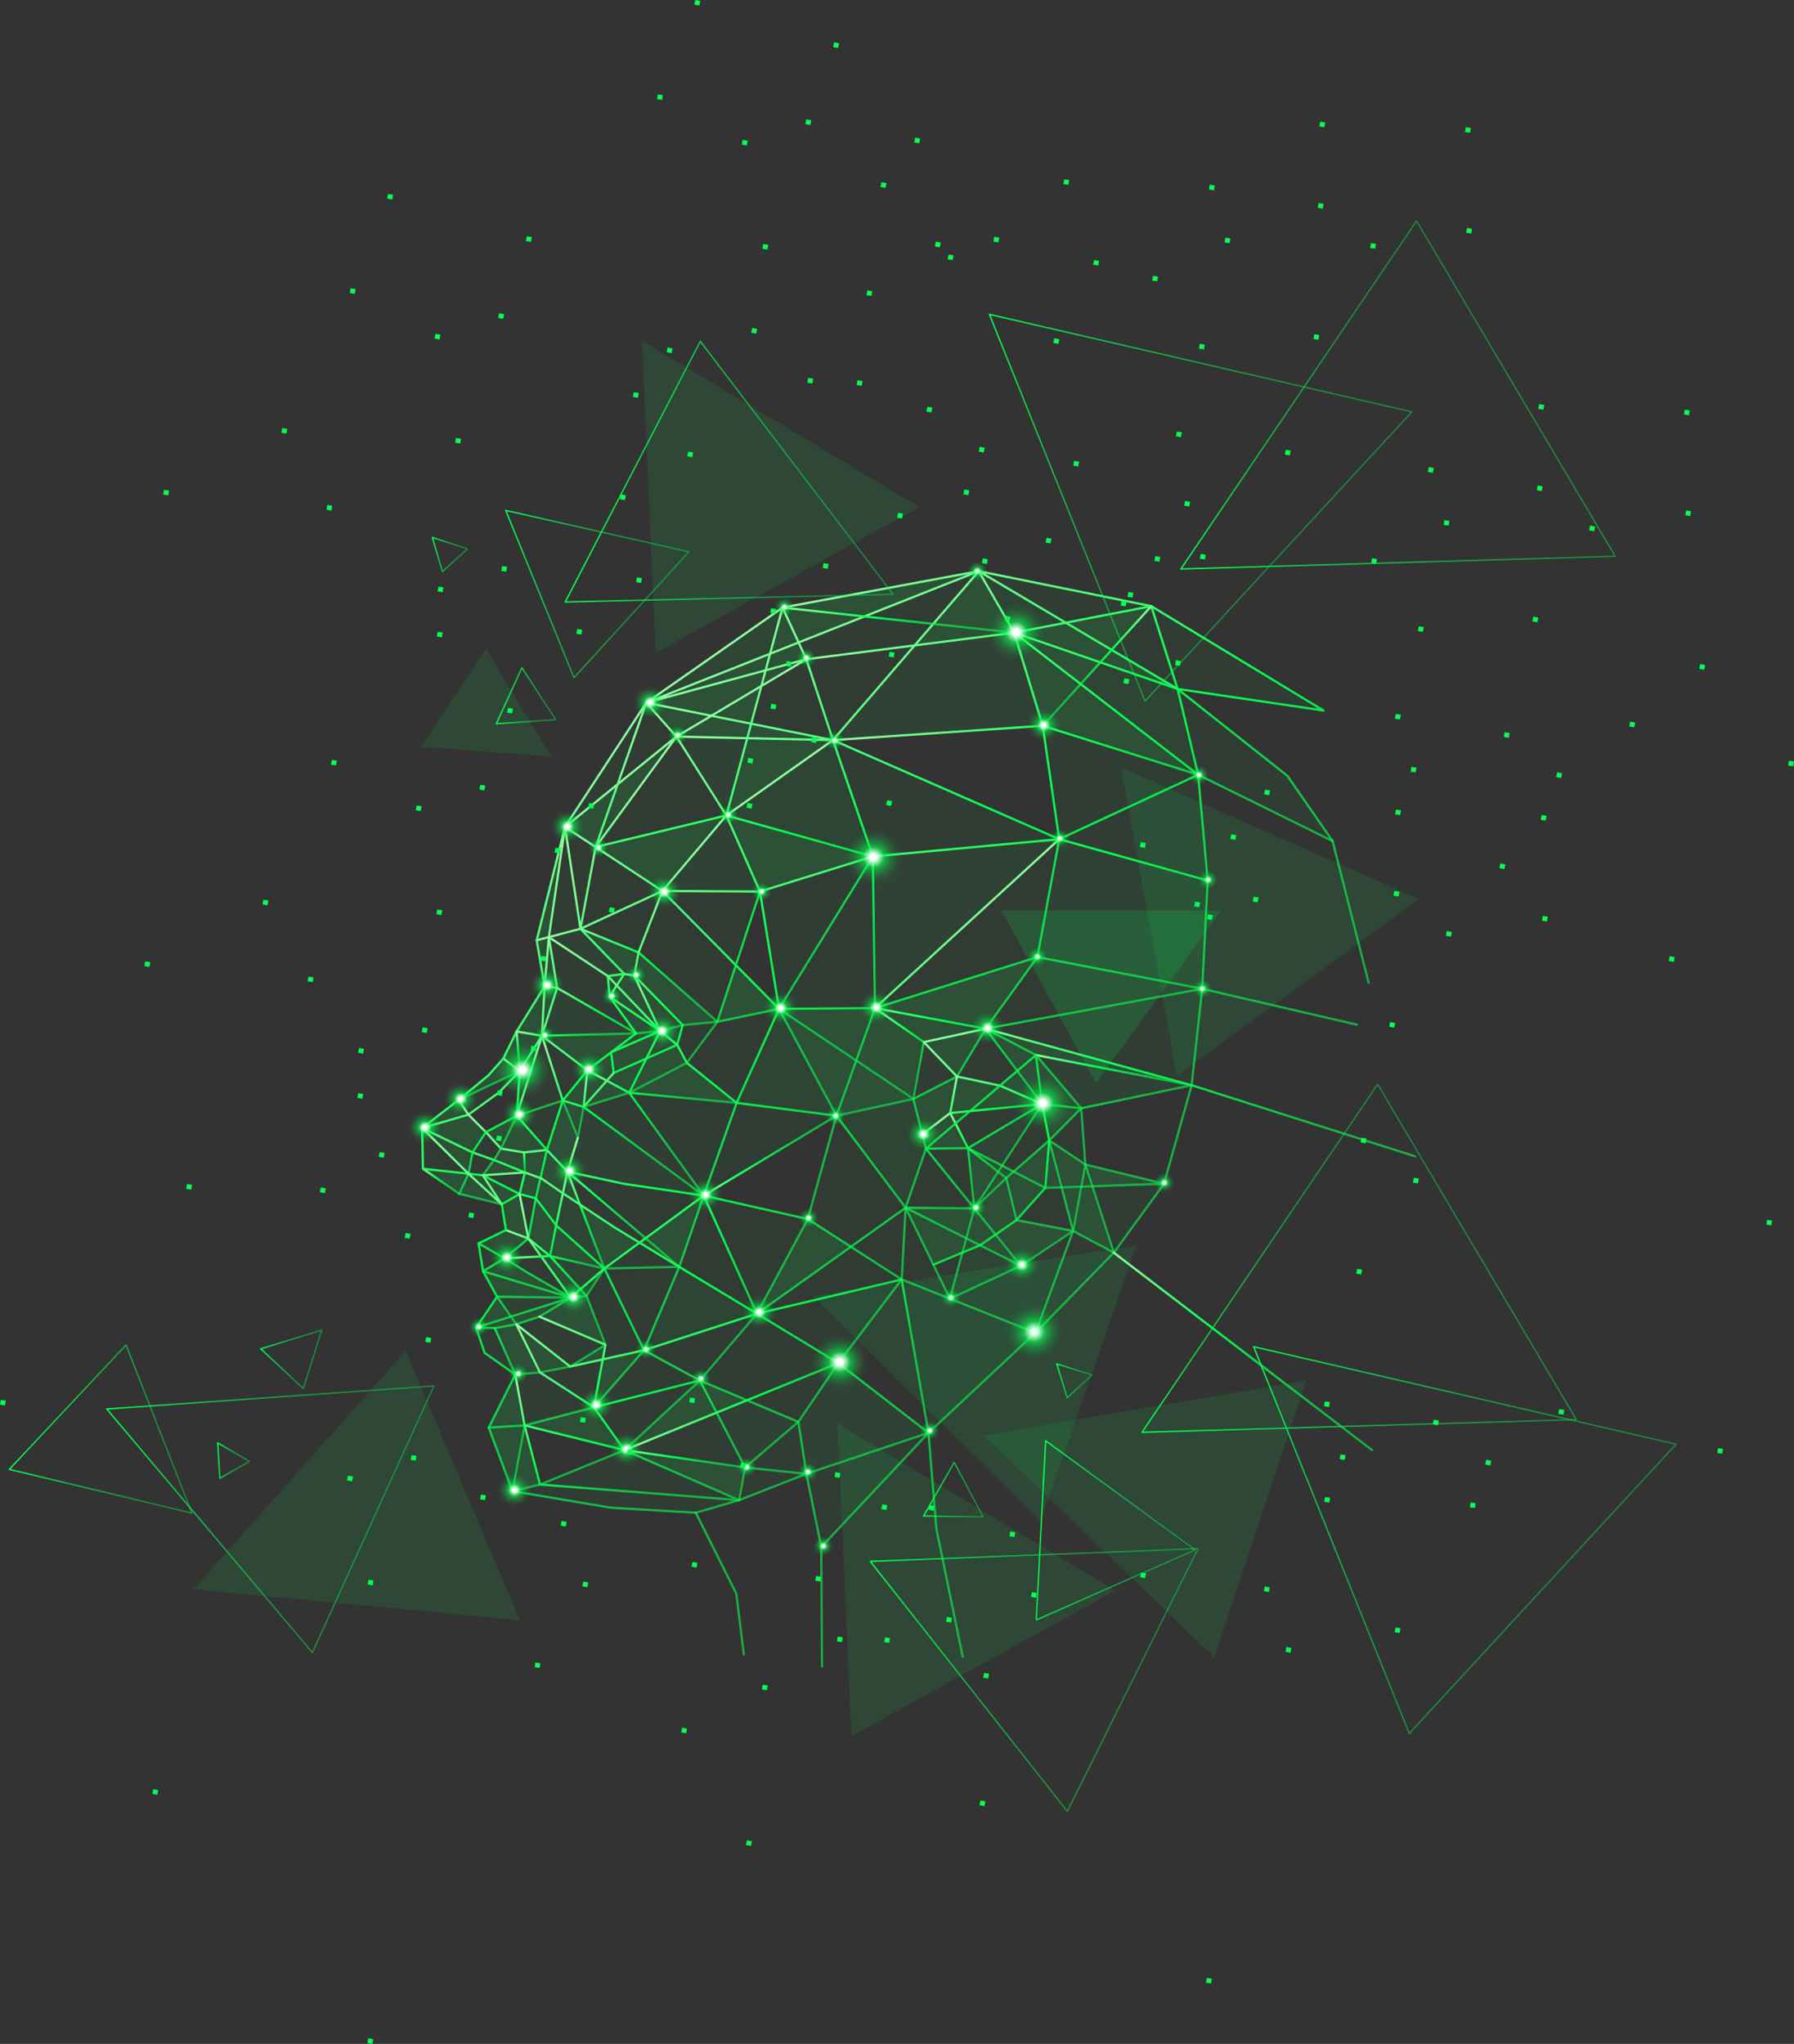 <?xml version="1.0" encoding="UTF-8"?>
<svg xmlns="http://www.w3.org/2000/svg" width="612.25" height="697.44" xmlns:xlink="http://www.w3.org/1999/xlink" viewBox="0 0 612.25 697.44">
  <rect x="0" y="0" width="612.25" height="697.44" fill="#333333" stroke="none"/>
  <defs>
    <style>
      .cls-1 {
        stroke: url(#Degradado_sin_nombre_3-10);
      }

      .cls-1, .cls-2, .cls-3, .cls-4, .cls-5, .cls-6, .cls-7, .cls-8, .cls-9, .cls-10, .cls-11, .cls-12, .cls-13, .cls-14, .cls-15, .cls-16, .cls-17, .cls-18, .cls-19, .cls-20, .cls-21, .cls-22, .cls-23, .cls-24, .cls-25, .cls-26, .cls-27, .cls-28, .cls-29, .cls-30, .cls-31, .cls-32, .cls-33, .cls-34, .cls-35, .cls-36, .cls-37, .cls-38, .cls-39, .cls-40, .cls-41, .cls-42, .cls-43, .cls-44, .cls-45, .cls-46, .cls-47, .cls-48, .cls-49, .cls-50, .cls-51, .cls-52, .cls-53, .cls-54, .cls-55 {
        fill: none;
        stroke-linecap: round;
        stroke-linejoin: round;
      }

      .cls-1, .cls-2, .cls-3, .cls-4, .cls-5, .cls-6, .cls-7, .cls-17, .cls-48, .cls-49, .cls-50, .cls-51, .cls-52, .cls-53, .cls-54, .cls-55 {
        stroke-width: .47px;
      }

      .cls-2 {
        stroke: url(#Degradado_sin_nombre_3-11);
      }

      .cls-3 {
        stroke: url(#Degradado_sin_nombre_3-14);
      }

      .cls-4 {
        stroke: url(#Degradado_sin_nombre_3-16);
      }

      .cls-5 {
        stroke: url(#Degradado_sin_nombre_3-15);
      }

      .cls-6 {
        stroke: url(#Degradado_sin_nombre_3-13);
      }

      .cls-7 {
        stroke: url(#Degradado_sin_nombre_3-12);
      }

      .cls-56 {
        opacity: .35;
      }

      .cls-56, .cls-57, .cls-58, .cls-59, .cls-60, .cls-61, .cls-62, .cls-63, .cls-64, .cls-65, .cls-66, .cls-67, .cls-68, .cls-69, .cls-70, .cls-71, .cls-72, .cls-73, .cls-74, .cls-75, .cls-76, .cls-77, .cls-78, .cls-79, .cls-80, .cls-81, .cls-82, .cls-83, .cls-84, .cls-85, .cls-86, .cls-87, .cls-88, .cls-89, .cls-90, .cls-91, .cls-92, .cls-93, .cls-94, .cls-95, .cls-96, .cls-97, .cls-98, .cls-99, .cls-100, .cls-101, .cls-102, .cls-103, .cls-104, .cls-105, .cls-106, .cls-107, .cls-108, .cls-109, .cls-110, .cls-111, .cls-112, .cls-113, .cls-114, .cls-115, .cls-116, .cls-117, .cls-118, .cls-119, .cls-120, .cls-121 {
        stroke-width: 0px;
      }

      .cls-56, .cls-57, .cls-58, .cls-108, .cls-110, .cls-111, .cls-120, .cls-121 {
        fill: #06ff50;
      }

      .cls-122 {
        mix-blend-mode: hard-light;
      }

      .cls-122, .cls-58 {
        opacity: .15;
      }

      .cls-8 {
        stroke: url(#Degradado_sin_nombre_4);
      }

      .cls-8, .cls-9, .cls-10, .cls-11, .cls-12, .cls-13, .cls-14, .cls-15, .cls-16, .cls-18, .cls-19, .cls-20, .cls-21, .cls-22, .cls-23, .cls-24, .cls-25, .cls-26, .cls-27, .cls-28, .cls-29, .cls-30, .cls-31, .cls-32, .cls-33, .cls-34, .cls-35, .cls-36, .cls-37, .cls-38, .cls-39, .cls-40, .cls-41, .cls-42, .cls-43, .cls-44, .cls-45, .cls-46, .cls-47 {
        stroke-width: .76px;
      }

      .cls-57 {
        opacity: .1;
      }

      .cls-9 {
        stroke: url(#Degradado_sin_nombre_4-5);
      }

      .cls-10 {
        stroke: url(#Degradado_sin_nombre_4-9);
      }

      .cls-11 {
        stroke: url(#Degradado_sin_nombre_4-8);
      }

      .cls-12 {
        stroke: url(#Degradado_sin_nombre_4-6);
      }

      .cls-13 {
        stroke: url(#Degradado_sin_nombre_4-4);
      }

      .cls-14 {
        stroke: url(#Degradado_sin_nombre_4-3);
      }

      .cls-15 {
        stroke: url(#Degradado_sin_nombre_4-7);
      }

      .cls-16 {
        stroke: url(#Degradado_sin_nombre_4-2);
      }

      .cls-59 {
        fill: url(#Degradado_sin_nombre_2-17);
      }

      .cls-60 {
        fill: url(#Degradado_sin_nombre_2-10);
      }

      .cls-61 {
        fill: url(#Degradado_sin_nombre_2-12);
      }

      .cls-62 {
        fill: url(#Degradado_sin_nombre_2-11);
      }

      .cls-63 {
        fill: url(#Degradado_sin_nombre_2-39);
      }

      .cls-64 {
        fill: url(#Degradado_sin_nombre_2-37);
      }

      .cls-65 {
        fill: url(#Degradado_sin_nombre_2-30);
      }

      .cls-66 {
        fill: url(#Degradado_sin_nombre_2-34);
      }

      .cls-67 {
        fill: url(#Degradado_sin_nombre_2-32);
      }

      .cls-68 {
        fill: url(#Degradado_sin_nombre_2-31);
      }

      .cls-69 {
        fill: url(#Degradado_sin_nombre_2-36);
      }

      .cls-70 {
        fill: url(#Degradado_sin_nombre_2-38);
      }

      .cls-71 {
        fill: url(#Degradado_sin_nombre_2-33);
      }

      .cls-72 {
        fill: url(#Degradado_sin_nombre_2-35);
      }

      .cls-73 {
        fill: url(#Degradado_sin_nombre_2-45);
      }

      .cls-74 {
        fill: url(#Degradado_sin_nombre_2-47);
      }

      .cls-75 {
        fill: url(#Degradado_sin_nombre_2-44);
      }

      .cls-76 {
        fill: url(#Degradado_sin_nombre_2-20);
      }

      .cls-77 {
        fill: url(#Degradado_sin_nombre_2-21);
      }

      .cls-78 {
        fill: url(#Degradado_sin_nombre_2-56);
      }

      .cls-79 {
        fill: url(#Degradado_sin_nombre_2-42);
      }

      .cls-80 {
        fill: url(#Degradado_sin_nombre_2-23);
      }

      .cls-81 {
        fill: url(#Degradado_sin_nombre_2-18);
      }

      .cls-82 {
        fill: url(#Degradado_sin_nombre_2-15);
      }

      .cls-83 {
        fill: url(#Degradado_sin_nombre_2-14);
      }

      .cls-84 {
        fill: url(#Degradado_sin_nombre_2-16);
      }

      .cls-85 {
        fill: url(#Degradado_sin_nombre_2-13);
      }

      .cls-86 {
        fill: url(#Degradado_sin_nombre_2-19);
      }

      .cls-87 {
        fill: url(#Degradado_sin_nombre_2-58);
      }

      .cls-88 {
        fill: url(#Degradado_sin_nombre_2-41);
      }

      .cls-89 {
        fill: url(#Degradado_sin_nombre_2-40);
      }

      .cls-90 {
        fill: url(#Degradado_sin_nombre_2-43);
      }

      .cls-91 {
        fill: url(#Degradado_sin_nombre_2-46);
      }

      .cls-92 {
        fill: url(#Degradado_sin_nombre_2-54);
      }

      .cls-93 {
        fill: url(#Degradado_sin_nombre_2-55);
      }

      .cls-94 {
        fill: url(#Degradado_sin_nombre_2-57);
      }

      .cls-95 {
        fill: url(#Degradado_sin_nombre_2-28);
      }

      .cls-96 {
        fill: url(#Degradado_sin_nombre_2-52);
      }

      .cls-97 {
        fill: url(#Degradado_sin_nombre_2-51);
      }

      .cls-98 {
        fill: url(#Degradado_sin_nombre_2-50);
      }

      .cls-99 {
        fill: url(#Degradado_sin_nombre_2-53);
      }

      .cls-100 {
        fill: url(#Degradado_sin_nombre_2-27);
      }

      .cls-101 {
        fill: url(#Degradado_sin_nombre_2-24);
      }

      .cls-102 {
        fill: url(#Degradado_sin_nombre_2-25);
      }

      .cls-103 {
        fill: url(#Degradado_sin_nombre_2-22);
      }

      .cls-104 {
        fill: url(#Degradado_sin_nombre_2-49);
      }

      .cls-105 {
        fill: url(#Degradado_sin_nombre_2-48);
      }

      .cls-106 {
        fill: url(#Degradado_sin_nombre_2-29);
      }

      .cls-107 {
        fill: url(#Degradado_sin_nombre_2-26);
      }

      .cls-108 {
        opacity: .25;
      }

      .cls-109 {
        fill: url(#Degradado_sin_nombre_2);
      }

      .cls-110 {
        opacity: .5;
      }

      .cls-17 {
        stroke: url(#Degradado_sin_nombre_3);
      }

      .cls-18 {
        stroke: url(#Degradado_sin_nombre_4-16);
      }

      .cls-19 {
        stroke: url(#Degradado_sin_nombre_4-15);
      }

      .cls-20 {
        stroke: url(#Degradado_sin_nombre_4-10);
      }

      .cls-21 {
        stroke: url(#Degradado_sin_nombre_4-14);
      }

      .cls-22 {
        stroke: url(#Degradado_sin_nombre_4-18);
      }

      .cls-23 {
        stroke: url(#Degradado_sin_nombre_4-17);
      }

      .cls-24 {
        stroke: url(#Degradado_sin_nombre_4-13);
      }

      .cls-25 {
        stroke: url(#Degradado_sin_nombre_4-19);
      }

      .cls-26 {
        stroke: url(#Degradado_sin_nombre_4-12);
      }

      .cls-27 {
        stroke: url(#Degradado_sin_nombre_4-11);
      }

      .cls-28 {
        stroke: url(#Degradado_sin_nombre_4-21);
      }

      .cls-29 {
        stroke: url(#Degradado_sin_nombre_4-33);
      }

      .cls-30 {
        stroke: url(#Degradado_sin_nombre_4-35);
      }

      .cls-31 {
        stroke: url(#Degradado_sin_nombre_4-34);
      }

      .cls-32 {
        stroke: url(#Degradado_sin_nombre_4-30);
      }

      .cls-33 {
        stroke: url(#Degradado_sin_nombre_4-31);
      }

      .cls-34 {
        stroke: url(#Degradado_sin_nombre_4-39);
      }

      .cls-35 {
        stroke: url(#Degradado_sin_nombre_4-38);
      }

      .cls-36 {
        stroke: url(#Degradado_sin_nombre_4-32);
      }

      .cls-37 {
        stroke: url(#Degradado_sin_nombre_4-36);
      }

      .cls-38 {
        stroke: url(#Degradado_sin_nombre_4-37);
      }

      .cls-39 {
        stroke: url(#Degradado_sin_nombre_4-29);
      }

      .cls-40 {
        stroke: url(#Degradado_sin_nombre_4-26);
      }

      .cls-41 {
        stroke: url(#Degradado_sin_nombre_4-27);
      }

      .cls-42 {
        stroke: url(#Degradado_sin_nombre_4-24);
      }

      .cls-43 {
        stroke: url(#Degradado_sin_nombre_4-25);
      }

      .cls-44 {
        stroke: url(#Degradado_sin_nombre_4-20);
      }

      .cls-45 {
        stroke: url(#Degradado_sin_nombre_4-23);
      }

      .cls-46 {
        stroke: url(#Degradado_sin_nombre_4-22);
      }

      .cls-47 {
        stroke: url(#Degradado_sin_nombre_4-28);
      }

      .cls-123 {
        isolation: isolate;
      }

      .cls-111 {
        opacity: .6;
      }

      .cls-112 {
        fill: url(#Degradado_sin_nombre_2-7);
      }

      .cls-113 {
        fill: url(#Degradado_sin_nombre_2-4);
      }

      .cls-114 {
        fill: url(#Degradado_sin_nombre_2-9);
      }

      .cls-115 {
        fill: url(#Degradado_sin_nombre_2-6);
      }

      .cls-116 {
        fill: url(#Degradado_sin_nombre_2-8);
      }

      .cls-117 {
        fill: url(#Degradado_sin_nombre_2-5);
      }

      .cls-118 {
        fill: url(#Degradado_sin_nombre_2-3);
      }

      .cls-119 {
        fill: url(#Degradado_sin_nombre_2-2);
      }

      .cls-120 {
        opacity: .3;
      }

      .cls-48 {
        stroke: url(#Degradado_sin_nombre_3-7);
      }

      .cls-49 {
        stroke: url(#Degradado_sin_nombre_3-8);
      }

      .cls-50 {
        stroke: url(#Degradado_sin_nombre_3-9);
      }

      .cls-51 {
        stroke: url(#Degradado_sin_nombre_3-5);
      }

      .cls-52 {
        stroke: url(#Degradado_sin_nombre_3-6);
      }

      .cls-53 {
        stroke: url(#Degradado_sin_nombre_3-3);
      }

      .cls-54 {
        stroke: url(#Degradado_sin_nombre_3-4);
      }

      .cls-55 {
        stroke: url(#Degradado_sin_nombre_3-2);
      }
    </style>
    <linearGradient id="Degradado_sin_nombre_4" data-name="Degradado sin nombre 4" x1="-147.29" y1="410.5" x2="36.61" y2="594.41" gradientTransform="translate(426.18 -131.79) rotate(10.01)" gradientUnits="userSpaceOnUse">
      <stop offset="0" stop-color="#98ffa5"/>
      <stop offset=".38" stop-color="#06ff50"/>
      <stop offset=".39" stop-color="#06ff50" stop-opacity=".98"/>
      <stop offset=".51" stop-color="#06ff50" stop-opacity=".85"/>
      <stop offset=".63" stop-color="#06ff50" stop-opacity=".74"/>
      <stop offset=".75" stop-color="#06ff50" stop-opacity=".66"/>
      <stop offset=".87" stop-color="#06ff50" stop-opacity=".62"/>
      <stop offset="1" stop-color="#06ff50" stop-opacity=".6"/>
    </linearGradient>
    <linearGradient id="Degradado_sin_nombre_4-2" data-name="Degradado sin nombre 4" x1="-130.49" y1="415.43" x2="29.64" y2="575.57" xlink:href="#Degradado_sin_nombre_4"/>
    <linearGradient id="Degradado_sin_nombre_4-3" data-name="Degradado sin nombre 4" x1="-129.05" y1="413.99" x2="15.93" y2="558.97" xlink:href="#Degradado_sin_nombre_4"/>
    <linearGradient id="Degradado_sin_nombre_4-4" data-name="Degradado sin nombre 4" x1="-133.26" y1="423.08" x2="68.81" y2="625.15" xlink:href="#Degradado_sin_nombre_4"/>
    <linearGradient id="Degradado_sin_nombre_4-5" data-name="Degradado sin nombre 4" x1="-43.24" y1="490.45" x2="-19.45" y2="514.24" xlink:href="#Degradado_sin_nombre_4"/>
    <linearGradient id="Degradado_sin_nombre_4-6" data-name="Degradado sin nombre 4" x1="1.44" y1="472.75" x2="92.58" y2="563.89" xlink:href="#Degradado_sin_nombre_4"/>
    <linearGradient id="Degradado_sin_nombre_4-7" data-name="Degradado sin nombre 4" x1="-140.91" y1="488.1" x2="-109.47" y2="519.54" xlink:href="#Degradado_sin_nombre_4"/>
    <linearGradient id="Degradado_sin_nombre_4-8" data-name="Degradado sin nombre 4" x1="-150.58" y1="507.87" x2="-133.14" y2="525.31" xlink:href="#Degradado_sin_nombre_4"/>
    <linearGradient id="Degradado_sin_nombre_4-9" data-name="Degradado sin nombre 4" x1="-120.27" y1="488.56" x2="6.12" y2="614.95" xlink:href="#Degradado_sin_nombre_4"/>
    <linearGradient id="Degradado_sin_nombre_4-10" data-name="Degradado sin nombre 4" x1="-170.29" y1="497.08" x2="-124.77" y2="542.6" xlink:href="#Degradado_sin_nombre_4"/>
    <linearGradient id="Degradado_sin_nombre_4-11" data-name="Degradado sin nombre 4" x1="-183.75" y1="569.37" x2="-173.23" y2="579.89" xlink:href="#Degradado_sin_nombre_4"/>
    <linearGradient id="Degradado_sin_nombre_4-12" data-name="Degradado sin nombre 4" x1="-75.52" y1="405.17" x2="14.11" y2="494.8" xlink:href="#Degradado_sin_nombre_4"/>
    <linearGradient id="Degradado_sin_nombre_4-13" data-name="Degradado sin nombre 4" x1="-126.59" y1="518.8" x2="-98.95" y2="546.44" xlink:href="#Degradado_sin_nombre_4"/>
    <linearGradient id="Degradado_sin_nombre_4-14" data-name="Degradado sin nombre 4" x1="-71.01" y1="544.95" x2="-67.89" y2="548.07" xlink:href="#Degradado_sin_nombre_4"/>
    <linearGradient id="Degradado_sin_nombre_4-15" data-name="Degradado sin nombre 4" x1="-178.06" y1="542.39" x2="-148.96" y2="571.5" xlink:href="#Degradado_sin_nombre_4"/>
    <linearGradient id="Degradado_sin_nombre_4-16" data-name="Degradado sin nombre 4" x1="-140.73" y1="556.96" x2="-100.64" y2="597.05" xlink:href="#Degradado_sin_nombre_4"/>
    <linearGradient id="Degradado_sin_nombre_4-17" data-name="Degradado sin nombre 4" x1="-152.48" y1="579.25" x2="-124.76" y2="606.97" xlink:href="#Degradado_sin_nombre_4"/>
    <linearGradient id="Degradado_sin_nombre_4-18" data-name="Degradado sin nombre 4" x1="-159.73" y1="592.59" x2="-122.77" y2="629.56" xlink:href="#Degradado_sin_nombre_4"/>
    <linearGradient id="Degradado_sin_nombre_4-19" data-name="Degradado sin nombre 4" x1="-110" y1="582.92" x2="-23.21" y2="669.72" xlink:href="#Degradado_sin_nombre_4"/>
    <linearGradient id="Degradado_sin_nombre_4-20" data-name="Degradado sin nombre 4" x1="-134.1" y1="626.64" x2="-77.77" y2="682.98" xlink:href="#Degradado_sin_nombre_4"/>
    <linearGradient id="Degradado_sin_nombre_4-21" data-name="Degradado sin nombre 4" x1="-123.05" y1="599.39" x2="-54.51" y2="667.93" xlink:href="#Degradado_sin_nombre_4"/>
    <linearGradient id="Degradado_sin_nombre_4-22" data-name="Degradado sin nombre 4" x1="-185.85" y1="449.16" x2="-40.65" y2="594.36" xlink:href="#Degradado_sin_nombre_4"/>
    <linearGradient id="Degradado_sin_nombre_4-23" data-name="Degradado sin nombre 4" x1="-74.03" y1="626.67" x2="-53.37" y2="647.33" xlink:href="#Degradado_sin_nombre_4"/>
    <linearGradient id="Degradado_sin_nombre_4-24" data-name="Degradado sin nombre 4" x1="-148.23" y1="514.21" x2="-93.72" y2="568.73" xlink:href="#Degradado_sin_nombre_4"/>
    <linearGradient id="Degradado_sin_nombre_4-25" data-name="Degradado sin nombre 4" x1="-21.63" y1="531.16" x2="1.08" y2="553.87" xlink:href="#Degradado_sin_nombre_4"/>
    <linearGradient id="Degradado_sin_nombre_4-26" data-name="Degradado sin nombre 4" x1="-12.5" y1="509.46" x2="16.49" y2="538.45" xlink:href="#Degradado_sin_nombre_4"/>
    <linearGradient id="Degradado_sin_nombre_4-27" data-name="Degradado sin nombre 4" x1="26.96" y1="483.35" x2="55.01" y2="511.41" xlink:href="#Degradado_sin_nombre_4"/>
    <linearGradient id="Degradado_sin_nombre_4-28" data-name="Degradado sin nombre 4" x1="63.42" y1="546.59" x2="138.69" y2="621.86" xlink:href="#Degradado_sin_nombre_4"/>
    <linearGradient id="Degradado_sin_nombre_4-29" data-name="Degradado sin nombre 4" x1="-123.76" y1="452.65" x2="7.41" y2="583.81" xlink:href="#Degradado_sin_nombre_4"/>
    <linearGradient id="Degradado_sin_nombre_4-30" data-name="Degradado sin nombre 4" x1="-17.43" y1="448.86" x2="32.47" y2="498.75" xlink:href="#Degradado_sin_nombre_4"/>
    <linearGradient id="Degradado_sin_nombre_4-31" data-name="Degradado sin nombre 4" x1="-139.55" y1="402.76" x2="62.59" y2="604.91" xlink:href="#Degradado_sin_nombre_4"/>
    <linearGradient id="Degradado_sin_nombre_4-32" data-name="Degradado sin nombre 4" x1="-141.47" y1="404.68" x2="-25.68" y2="520.47" xlink:href="#Degradado_sin_nombre_4"/>
    <linearGradient id="Degradado_sin_nombre_4-33" data-name="Degradado sin nombre 4" x1="-76.86" y1="340.18" x2="-39.31" y2="377.72" xlink:href="#Degradado_sin_nombre_4"/>
    <linearGradient id="Degradado_sin_nombre_4-34" data-name="Degradado sin nombre 4" x1="6.81" y1="357.98" x2="15.97" y2="367.15" xlink:href="#Degradado_sin_nombre_4"/>
    <linearGradient id="Degradado_sin_nombre_4-35" data-name="Degradado sin nombre 4" x1="-172.71" y1="530.01" x2="-163.92" y2="538.8" xlink:href="#Degradado_sin_nombre_4"/>
    <linearGradient id="Degradado_sin_nombre_4-36" data-name="Degradado sin nombre 4" x1="-159.32" y1="528.63" x2="20.5" y2="708.46" xlink:href="#Degradado_sin_nombre_4"/>
    <linearGradient id="Degradado_sin_nombre_4-37" data-name="Degradado sin nombre 4" x1="-153.89" y1="561.05" x2="-149.27" y2="565.67" xlink:href="#Degradado_sin_nombre_4"/>
    <linearGradient id="Degradado_sin_nombre_4-38" data-name="Degradado sin nombre 4" x1="-89.42" y1="511.79" x2="-1.74" y2="599.47" xlink:href="#Degradado_sin_nombre_4"/>
    <linearGradient id="Degradado_sin_nombre_4-39" data-name="Degradado sin nombre 4" x1="-143.74" y1="587.32" x2="-127.36" y2="603.69" xlink:href="#Degradado_sin_nombre_4"/>
    <radialGradient id="Degradado_sin_nombre_2" data-name="Degradado sin nombre 2" cx="-127.57" cy="460.53" fx="-127.57" fy="460.53" r="5.22" gradientTransform="translate(513.84 -151.44) rotate(9.55) scale(1.2 1.15) skewX(-.9)" gradientUnits="userSpaceOnUse">
      <stop offset=".08" stop-color="#fff"/>
      <stop offset=".11" stop-color="#f6fff8" stop-opacity=".99"/>
      <stop offset=".14" stop-color="#ddffe7" stop-opacity=".95"/>
      <stop offset=".19" stop-color="#b6ffcc" stop-opacity=".88"/>
      <stop offset=".25" stop-color="#7fffa5" stop-opacity=".8"/>
      <stop offset=".31" stop-color="#3aff75" stop-opacity=".69"/>
      <stop offset=".35" stop-color="#06ff50" stop-opacity=".6"/>
      <stop offset=".38" stop-color="#06ff50" stop-opacity=".56"/>
      <stop offset=".48" stop-color="#06ff50" stop-opacity=".39"/>
      <stop offset=".58" stop-color="#06ff50" stop-opacity=".25"/>
      <stop offset=".69" stop-color="#06ff50" stop-opacity=".14"/>
      <stop offset=".79" stop-color="#06ff50" stop-opacity=".06"/>
      <stop offset=".89" stop-color="#06ff50" stop-opacity=".02"/>
      <stop offset="1" stop-color="#06ff50" stop-opacity="0"/>
    </radialGradient>
    <radialGradient id="Degradado_sin_nombre_2-2" data-name="Degradado sin nombre 2" cx="-170.52" cy="385.73" fx="-170.52" fy="385.73" r="3.13" xlink:href="#Degradado_sin_nombre_2"/>
    <radialGradient id="Degradado_sin_nombre_2-3" data-name="Degradado sin nombre 2" cx="-186.85" cy="422.52" fx="-186.85" fy="422.52" r="3.13" xlink:href="#Degradado_sin_nombre_2"/>
    <radialGradient id="Degradado_sin_nombre_2-4" data-name="Degradado sin nombre 2" cx="-175.44" cy="465.31" fx="-175.44" fy="465.31" r="3.13" xlink:href="#Degradado_sin_nombre_2"/>
    <radialGradient id="Degradado_sin_nombre_2-5" data-name="Degradado sin nombre 2" cx="-147.59" cy="567" fx="-147.59" fy="567" r="3.13" xlink:href="#Degradado_sin_nombre_2"/>
    <radialGradient id="Degradado_sin_nombre_2-6" data-name="Degradado sin nombre 2" cx="-113.36" cy="596.5" fx="-113.36" fy="596.5" r="3.13" xlink:href="#Degradado_sin_nombre_2"/>
    <radialGradient id="Degradado_sin_nombre_2-7" data-name="Degradado sin nombre 2" cx="-130.74" cy="572.91" fx="-130.74" fy="572.91" r="3.13" xlink:href="#Degradado_sin_nombre_2"/>
    <radialGradient id="Degradado_sin_nombre_2-8" data-name="Degradado sin nombre 2" cx="-195.51" cy="568.64" fx="-195.51" fy="568.64" r="3.13" xlink:href="#Degradado_sin_nombre_2"/>
    <radialGradient id="Degradado_sin_nombre_2-9" data-name="Degradado sin nombre 2" cx="-106.64" cy="489.36" fx="-106.64" fy="489.36" r="3.13" xlink:href="#Degradado_sin_nombre_2"/>
    <radialGradient id="Degradado_sin_nombre_2-10" data-name="Degradado sin nombre 2" cx="-58.45" cy="432.87" fx="-58.45" fy="432.87" r="3.13" xlink:href="#Degradado_sin_nombre_2"/>
    <radialGradient id="Degradado_sin_nombre_2-11" data-name="Degradado sin nombre 2" cx="-22.65" cy="371.77" fx="-22.65" fy="371.77" r="3.13" xlink:href="#Degradado_sin_nombre_2"/>
    <radialGradient id="Degradado_sin_nombre_2-12" data-name="Degradado sin nombre 2" cx="-58.31" cy="397.13" fx="-58.31" fy="397.13" r="3.13" xlink:href="#Degradado_sin_nombre_2"/>
    <radialGradient id="Degradado_sin_nombre_2-13" data-name="Degradado sin nombre 2" cx="-126.31" cy="379.56" fx="-126.31" fy="379.56" r="3.13" xlink:href="#Degradado_sin_nombre_2"/>
    <radialGradient id="Degradado_sin_nombre_2-14" data-name="Degradado sin nombre 2" cx="-138.93" cy="427.39" fx="-138.93" fy="427.39" r="3.13" xlink:href="#Degradado_sin_nombre_2"/>
    <radialGradient id="Degradado_sin_nombre_2-15" data-name="Degradado sin nombre 2" cx="-64.04" cy="576.81" fx="-64.04" fy="576.81" r="3.13" xlink:href="#Degradado_sin_nombre_2"/>
    <radialGradient id="Degradado_sin_nombre_2-16" data-name="Degradado sin nombre 2" cx="-87.79" cy="615.84" fx="-87.79" fy="615.84" r="3.13" xlink:href="#Degradado_sin_nombre_2"/>
    <radialGradient id="Degradado_sin_nombre_2-17" data-name="Degradado sin nombre 2" cx="-64.98" cy="536.88" fx="-64.98" fy="536.88" r="3.13" xlink:href="#Degradado_sin_nombre_2"/>
    <radialGradient id="Degradado_sin_nombre_2-18" data-name="Degradado sin nombre 2" cx="-14.71" cy="401.92" fx="-14.71" fy="401.92" r="3.13" xlink:href="#Degradado_sin_nombre_2"/>
    <radialGradient id="Degradado_sin_nombre_2-19" data-name="Degradado sin nombre 2" cx="-10.65" cy="434.1" fx="-10.65" fy="434.1" r="3.13" xlink:href="#Degradado_sin_nombre_2"/>
    <radialGradient id="Degradado_sin_nombre_2-20" data-name="Degradado sin nombre 2" cx="-11.23" cy="492.73" fx="-11.23" fy="492.73" r="3.13" xlink:href="#Degradado_sin_nombre_2"/>
    <radialGradient id="Degradado_sin_nombre_2-21" data-name="Degradado sin nombre 2" cx="-95.95" cy="594.91" fx="-95.95" fy="594.91" r="3.13" xlink:href="#Degradado_sin_nombre_2"/>
    <radialGradient id="Degradado_sin_nombre_2-22" data-name="Degradado sin nombre 2" cx="-138.52" cy="356.82" fx="-138.52" fy="356.82" r="3.13" xlink:href="#Degradado_sin_nombre_2"/>
    <radialGradient id="Degradado_sin_nombre_2-23" data-name="Degradado sin nombre 2" cx="-95.23" cy="322.94" fx="-95.23" fy="322.94" r="3.13" xlink:href="#Degradado_sin_nombre_2"/>
    <radialGradient id="Degradado_sin_nombre_2-24" data-name="Degradado sin nombre 2" cx="-169.7" cy="457.91" fx="-169.7" fy="457.91" r="3.13" xlink:href="#Degradado_sin_nombre_2"/>
    <radialGradient id="Degradado_sin_nombre_2-25" data-name="Degradado sin nombre 2" cx="-192.12" cy="480.06" fx="-192.12" fy="480.06" r="3.13" xlink:href="#Degradado_sin_nombre_2"/>
    <radialGradient id="Degradado_sin_nombre_2-26" data-name="Degradado sin nombre 2" cx="-100.88" cy="455.59" fx="-100.88" fy="455.59" r="5.22" xlink:href="#Degradado_sin_nombre_2"/>
    <radialGradient id="Degradado_sin_nombre_2-27" data-name="Degradado sin nombre 2" cx="-191.24" cy="546.98" fx="-191.24" fy="546.98" r="5.22" xlink:href="#Degradado_sin_nombre_2"/>
    <radialGradient id="Degradado_sin_nombre_2-28" data-name="Degradado sin nombre 2" cx="-170.58" cy="555.23" fx="-170.58" fy="555.23" r="5.22" xlink:href="#Degradado_sin_nombre_2"/>
    <radialGradient id="Degradado_sin_nombre_2-29" data-name="Degradado sin nombre 2" cx="-182.05" cy="580.44" fx="-182.05" fy="580.44" r="3.13" xlink:href="#Degradado_sin_nombre_2"/>
    <radialGradient id="Degradado_sin_nombre_2-30" data-name="Degradado sin nombre 2" cx="-158.62" cy="585.66" fx="-158.62" fy="585.66" r="5.22" xlink:href="#Degradado_sin_nombre_2"/>
    <radialGradient id="Degradado_sin_nombre_2-31" data-name="Degradado sin nombre 2" cx="-147.88" cy="597.17" fx="-147.88" fy="597.17" r="5.22" xlink:href="#Degradado_sin_nombre_2"/>
    <radialGradient id="Degradado_sin_nombre_2-32" data-name="Degradado sin nombre 2" cx="-177.06" cy="614.68" fx="-177.06" fy="614.68" r="5.22" xlink:href="#Degradado_sin_nombre_2"/>
    <radialGradient id="Degradado_sin_nombre_2-33" data-name="Degradado sin nombre 2" cx="-117.81" cy="550.56" fx="-117.81" fy="550.56" r="5.22" xlink:href="#Degradado_sin_nombre_2"/>
    <radialGradient id="Degradado_sin_nombre_2-34" data-name="Degradado sin nombre 2" cx="-92.76" cy="561.2" fx="-92.76" fy="561.2" r="8.82" xlink:href="#Degradado_sin_nombre_2"/>
    <radialGradient id="Degradado_sin_nombre_2-35" data-name="Degradado sin nombre 2" cx="-39.92" cy="542.77" fx="-39.92" fy="542.77" r="8.82" xlink:href="#Degradado_sin_nombre_2"/>
    <radialGradient id="Degradado_sin_nombre_2-36" data-name="Degradado sin nombre 2" cx="-195.17" cy="504.54" fx="-195.17" fy="504.54" r="5.22" xlink:href="#Degradado_sin_nombre_2"/>
    <radialGradient id="Degradado_sin_nombre_2-37" data-name="Degradado sin nombre 2" cx="-196.62" cy="491.33" fx="-196.62" fy="491.33" r="8.82" xlink:href="#Degradado_sin_nombre_2"/>
    <radialGradient id="Degradado_sin_nombre_2-38" data-name="Degradado sin nombre 2" cx="-159.54" cy="473.04" fx="-159.54" fy="473.04" r="5.22" xlink:href="#Degradado_sin_nombre_2"/>
    <radialGradient id="Degradado_sin_nombre_2-39" data-name="Degradado sin nombre 2" cx="-178.05" cy="487.9" fx="-178.05" fy="487.9" r="5.22" xlink:href="#Degradado_sin_nombre_2"/>
    <radialGradient id="Degradado_sin_nombre_2-40" data-name="Degradado sin nombre 2" cx="-147.29" cy="343.02" fx="-147.29" fy="343.02" r="3.13" xlink:href="#Degradado_sin_nombre_2"/>
    <radialGradient id="Degradado_sin_nombre_2-41" data-name="Degradado sin nombre 2" cx="-179.92" cy="377.55" fx="-179.92" fy="377.55" r="5.22" xlink:href="#Degradado_sin_nombre_2"/>
    <radialGradient id="Degradado_sin_nombre_2-42" data-name="Degradado sin nombre 2" cx="-196.62" cy="417.94" fx="-196.62" fy="417.94" r="5.22" xlink:href="#Degradado_sin_nombre_2"/>
    <radialGradient id="Degradado_sin_nombre_2-43" data-name="Degradado sin nombre 2" cx="-166.16" cy="432.23" fx="-166.16" fy="432.23" r="5.22" xlink:href="#Degradado_sin_nombre_2"/>
    <radialGradient id="Degradado_sin_nombre_2-44" data-name="Degradado sin nombre 2" cx="-68.67" cy="364.79" fx="-68.67" fy="364.79" r="5.22" xlink:href="#Degradado_sin_nombre_2"/>
    <radialGradient id="Degradado_sin_nombre_2-45" data-name="Degradado sin nombre 2" cx="-81.15" cy="338.96" fx="-81.15" fy="338.96" r="8.82" xlink:href="#Degradado_sin_nombre_2"/>
    <radialGradient id="Degradado_sin_nombre_2-46" data-name="Degradado sin nombre 2" cx="-68.67" cy="456.18" fx="-68.67" fy="456.18" r="5.22" xlink:href="#Degradado_sin_nombre_2"/>
    <radialGradient id="Degradado_sin_nombre_2-47" data-name="Degradado sin nombre 2" cx="-49.33" cy="475.42" fx="-49.33" fy="475.42" r="8.82" xlink:href="#Degradado_sin_nombre_2"/>
    <radialGradient id="Degradado_sin_nombre_2-48" data-name="Degradado sin nombre 2" cx="-81.15" cy="490.41" fx="-81.15" fy="490.41" r="5.22" xlink:href="#Degradado_sin_nombre_2"/>
    <radialGradient id="Degradado_sin_nombre_2-49" data-name="Degradado sin nombre 2" cx="-62.63" cy="509.26" fx="-62.63" fy="509.26" r="3.13" xlink:href="#Degradado_sin_nombre_2"/>
    <radialGradient id="Degradado_sin_nombre_2-50" data-name="Degradado sin nombre 2" cx="-46.81" cy="523.78" fx="-46.81" fy="523.78" r="5.22" xlink:href="#Degradado_sin_nombre_2"/>
    <radialGradient id="Degradado_sin_nombre_2-51" data-name="Degradado sin nombre 2" cx="-108.93" cy="520.57" fx="-108.93" fy="520.57" r="3.13" xlink:href="#Degradado_sin_nombre_2"/>
    <radialGradient id="Degradado_sin_nombre_2-52" data-name="Degradado sin nombre 2" cx="-138.94" cy="518.84" fx="-138.94" fy="518.84" r="5.22" xlink:href="#Degradado_sin_nombre_2"/>
    <radialGradient id="Degradado_sin_nombre_2-53" data-name="Degradado sin nombre 2" cx="-152.23" cy="406.56" fx="-152.23" fy="406.56" r="3.13" xlink:href="#Degradado_sin_nombre_2"/>
    <radialGradient id="Degradado_sin_nombre_2-54" data-name="Degradado sin nombre 2" cx="-109.45" cy="411.82" fx="-109.45" fy="411.82" r="8.82" xlink:href="#Degradado_sin_nombre_2"/>
    <radialGradient id="Degradado_sin_nombre_2-55" data-name="Degradado sin nombre 2" cx="-194.07" cy="465.31" fx="-194.07" fy="465.31" r="5.22" xlink:href="#Degradado_sin_nombre_2"/>
    <radialGradient id="Degradado_sin_nombre_2-56" data-name="Degradado sin nombre 2" cx="-178.15" cy="518.55" fx="-178.15" fy="518.55" r="5.22" gradientTransform="translate(513.84 -151.44) rotate(9.55) scale(1.2 1.15) skewX(-.9)" xlink:href="#Degradado_sin_nombre_2"/>
    <linearGradient id="Degradado_sin_nombre_3" data-name="Degradado sin nombre 3" x1="-277.58" y1="692.24" x2="-168.54" y2="692.24" gradientTransform="translate(426.18 -131.79) rotate(10.01)" gradientUnits="userSpaceOnUse">
      <stop offset="0" stop-color="#06ff50"/>
      <stop offset=".04" stop-color="#06ff50" stop-opacity=".96"/>
      <stop offset=".19" stop-color="#06ff50" stop-opacity=".79"/>
      <stop offset=".35" stop-color="#06ff50" stop-opacity=".65"/>
      <stop offset=".51" stop-color="#06ff50" stop-opacity=".54"/>
      <stop offset=".67" stop-color="#06ff50" stop-opacity=".46"/>
      <stop offset=".83" stop-color="#06ff50" stop-opacity=".42"/>
      <stop offset="1" stop-color="#06ff50" stop-opacity=".4"/>
    </linearGradient>
    <linearGradient id="Degradado_sin_nombre_3-2" data-name="Degradado sin nombre 3" x1="1966.72" y1="580.2" x2="2106.96" y2="580.2" gradientTransform="translate(-1423.31 1427.63) rotate(-42.93)" xlink:href="#Degradado_sin_nombre_3"/>
    <linearGradient id="Degradado_sin_nombre_3-3" data-name="Degradado sin nombre 3" x1="2177.09" y1="373.54" x2="2317.32" y2="373.54" gradientTransform="translate(-1423.31 1427.63) rotate(-42.93)" xlink:href="#Degradado_sin_nombre_3"/>
    <linearGradient id="Degradado_sin_nombre_3-4" data-name="Degradado sin nombre 3" x1="-456.26" y1="1064.47" x2="-312.81" y2="1064.47" gradientTransform="translate(1315.79 -244.75) rotate(27.85)" xlink:href="#Degradado_sin_nombre_3"/>
    <linearGradient id="Degradado_sin_nombre_3-5" data-name="Degradado sin nombre 3" x1="-700.56" y1="795.14" x2="-557.11" y2="795.14" gradientTransform="translate(1315.79 -244.75) rotate(27.85)" xlink:href="#Degradado_sin_nombre_3"/>
    <linearGradient id="Degradado_sin_nombre_3-6" data-name="Degradado sin nombre 3" x1="-229.39" y1="642.08" x2="-209.55" y2="642.08" xlink:href="#Degradado_sin_nombre_3"/>
    <linearGradient id="Degradado_sin_nombre_3-7" data-name="Degradado sin nombre 3" x1="-238.27" y1="681.68" x2="-226.05" y2="681.68" xlink:href="#Degradado_sin_nombre_3"/>
    <linearGradient id="Degradado_sin_nombre_3-8" data-name="Degradado sin nombre 3" x1="-306.75" y1="674.62" x2="-242.32" y2="674.62" xlink:href="#Degradado_sin_nombre_3"/>
    <linearGradient id="Degradado_sin_nombre_3-9" data-name="Degradado sin nombre 3" x1="-171.36" y1="324.81" x2="-61.14" y2="324.81" xlink:href="#Degradado_sin_nombre_3"/>
    <linearGradient id="Degradado_sin_nombre_3-10" data-name="Degradado sin nombre 3" x1="-196.79" y1="371.45" x2="-132.3" y2="371.45" xlink:href="#Degradado_sin_nombre_3"/>
    <linearGradient id="Degradado_sin_nombre_3-11" data-name="Degradado sin nombre 3" x1="-187.29" y1="407.45" x2="-167.11" y2="407.45" xlink:href="#Degradado_sin_nombre_3"/>
    <linearGradient id="Degradado_sin_nombre_3-12" data-name="Degradado sin nombre 3" x1="-219.84" y1="364.23" x2="-206.88" y2="364.23" xlink:href="#Degradado_sin_nombre_3"/>
    <linearGradient id="Degradado_sin_nombre_3-13" data-name="Degradado sin nombre 3" x1="-11.93" y1="701.2" x2="97.93" y2="701.2" xlink:href="#Degradado_sin_nombre_3"/>
    <linearGradient id="Degradado_sin_nombre_3-14" data-name="Degradado sin nombre 3" x1="39.83" y1="656.35" x2="97.01" y2="656.35" xlink:href="#Degradado_sin_nombre_3"/>
    <linearGradient id="Degradado_sin_nombre_3-15" data-name="Degradado sin nombre 3" x1="3.28" y1="648.57" x2="23.81" y2="648.57" xlink:href="#Degradado_sin_nombre_3"/>
    <linearGradient id="Degradado_sin_nombre_3-16" data-name="Degradado sin nombre 3" x1="39" y1="604.86" x2="51.99" y2="604.86" xlink:href="#Degradado_sin_nombre_3"/>
    <radialGradient id="Degradado_sin_nombre_2-57" data-name="Degradado sin nombre 2" cx="-220.9" cy="512.94" fx="-220.9" fy="512.94" r="5.22" xlink:href="#Degradado_sin_nombre_2"/>
    <radialGradient id="Degradado_sin_nombre_2-58" data-name="Degradado sin nombre 2" cx="-212.39" cy="502.88" fx="-212.39" fy="502.88" r="5.22" gradientTransform="translate(513.84 -151.44) rotate(9.55) scale(1.2 1.15) skewX(-.9)" xlink:href="#Degradado_sin_nombre_2"/>
  </defs>
  <g class="cls-123">
    <g id="_Слой_1" data-name="Слой 1">
      <g>
        <g>
          <polyline class="cls-8" points="166.81 487.15 179.03 486.39 202.67 480.21 219.78 460.74 231.8 432.29 240.15 407.97 251.39 376.34 265.86 344.25 259.36 304.22 247.89 278.25 230.85 251.35 220.56 239.8 284.27 252.55 361.48 286.35 408.89 264.37 346.11 215.89 392.9 206.84 401.88 235.09 408.89 264.37 412.15 300.47 410.28 337.4 406.67 370.31 397.25 403.93 380.11 427.45 353.38 454.78 316.86 488.92 275.2 502.91 252.22 511.9"/>
          <polyline class="cls-16" points="463.07 349.66 410.28 337.4 354.03 326.58 298.59 344 265.86 344.25 226.07 304.03 203.27 289.03 192.82 282.19 230.85 251.35 284.27 252.55 334.02 194.9 346.11 215.89 355.86 247.66 361.48 286.35 354.03 326.58 336.36 351.03 326.59 367.33 311.68 374.98 315.99 391.95 309.06 412.12 307.72 436.6 286.1 465.13 272.44 485.18 254.28 500.74 252.22 511.9 237.45 516.19"/>
          <polyline class="cls-14" points="467.08 335.35 454.78 286.99 439.37 264.76 401.88 235.09 346.11 215.89 275.17 224.95 230.85 251.35 203.27 289.03 198.1 316.93 213.02 332.31 207.43 333.06 208.02 340.1 217.07 352.63 200.45 365.21 192.06 375.54 186.65 392.39 182.85 408.9 180.31 422.62 172.15 429.37 164.86 433.78 194.76 442.8 162.48 453.02 168.84 453.19 176.19 451.87 184.09 449.28 194.76 442.8 179.79 434.12 172.15 429.37 163.3 424.27"/>
          <polyline class="cls-13" points="412.15 300.47 361.48 286.35 297.87 292.25 259.36 304.22 226.07 304.03 198.1 316.93 192.82 282.19 187.31 319.77 190.11 337.09 184.95 353.43 177.39 365.47 170.22 372.84 159.84 380.35 144.07 384.92 161.24 393.23 168.57 395.81 179.15 400.08 177.31 407.44 182.85 408.9 189.78 418.12 206.24 432.85 219.78 460.74 238.83 471.06 272.44 485.18 275.2 502.91 280.27 527.91 280.53 568.69"/>
          <polyline class="cls-9" points="298.59 344 315.27 355.6 311.68 374.98"/>
          <polyline class="cls-12" points="483 394.6 406.67 370.31 336.36 351.03 315.27 355.6 326.59 367.33 341.25 370.45 355.64 376.73 358.07 389.15 356.73 405.35 346.88 416.33 334.46 424.92 318.53 431.55"/>
          <polyline class="cls-15" points="185.86 336.58 190.11 337.09 217.07 352.63 225.27 351.8 232.98 349.8 244.8 348.66"/>
          <polyline class="cls-11" points="176.31 351.98 184.95 353.43 217.07 352.63"/>
          <polyline class="cls-10" points="156.54 375.31 159.84 380.35 165.83 386.32 170.95 391.93 178.84 393.25 186.65 392.39 193.65 399.81 213.01 403.97 240.15 407.97 275.67 415.98 307.72 436.6 353.38 454.78 366.21 420.04 346.88 416.33 343.38 401.98 358.07 389.15 366.21 420.04 380.11 427.45 370.4 397.38"/>
          <polyline class="cls-20" points="164.77 401.04 168.57 395.81 170.95 391.93 176.34 380.72 192.06 375.54 197.21 388.22 199.16 377.71 214.74 372.88 234.39 362.65 244.8 348.66 217.92 325.01 198.1 316.93 183.17 320.85"/>
          <line class="cls-27" x1="144.34" y1="398.81" x2="156.73" y2="407.36"/>
          <polyline class="cls-26" points="454.78 286.99 408.89 264.37 355.86 247.66 284.27 252.55 247.89 278.25 226.07 304.03 217.92 325.01 216.46 332.89 213.02 332.31 208.02 340.1 225.27 351.8 208.53 359.09 209.44 366.12 231.11 356.53 232.98 349.8 216.46 332.89"/>
          <polyline class="cls-24" points="209.44 366.12 199.16 377.71 200.45 365.21 214.74 372.88 251.39 376.34"/>
          <line class="cls-21" x1="240.15" y1="407.97" x2="285.45" y2="380.72"/>
          <polyline class="cls-19" points="171.78 361.22 177.39 365.47 176.34 380.72 165.83 386.32 161.24 393.23 159.89 400.51 156.73 407.36 171.22 410.93"/>
          <polyline class="cls-18" points="197.21 388.22 193.65 399.81 231.8 432.29 206.24 432.85"/>
          <polyline class="cls-23" points="187.72 428.6 189.78 418.12 193.65 399.81 206.24 432.85 200.12 442.2 194.76 442.8 169.64 442.49 176.19 451.87"/>
          <polyline class="cls-22" points="168.84 453.19 175.85 469.04 184.28 468.31 194.59 466.32 206.63 458.87 200.12 442.2 187.72 428.6 180.31 422.62 172.67 419.75"/>
          <polyline class="cls-25" points="179.03 486.39 213.11 494.83 202.67 480.21 184.28 468.31 176.19 451.87 194.59 466.32 219.78 460.74 258.32 448.27 307.72 436.6 316.86 488.92 280.27 527.91"/>
          <polyline class="cls-44" points="213.11 494.83 252.22 511.9 184.29 506.57 179.03 486.39 175.85 469.04"/>
          <polyline class="cls-28" points="184.09 449.28 206.63 458.87 202.67 480.21 238.83 471.06 254.28 500.74 275.2 502.91"/>
          <polyline class="cls-46" points="179.03 486.39 174.88 508.82 184.29 506.57 213.11 494.83 238.83 471.06 258.32 448.27 275.67 415.98 285.45 380.72 298.59 344 297.87 292.25 284.27 252.55 275.17 224.95 267.07 207.33 247.89 278.25"/>
          <polyline class="cls-45" points="254.28 500.74 213.11 494.83 286.1 465.13"/>
          <polyline class="cls-42" points="216.46 332.89 225.27 351.8 214.74 372.88 240.15 407.97 199.16 377.71 192.06 375.54 184.95 353.43 176.34 380.72 186.65 392.39"/>
          <polyline class="cls-43" points="314.76 387.1 324.28 379.8 330.35 391.78 343.38 401.98 332.49 412.33 309.06 412.12"/>
          <polyline class="cls-40" points="326.59 367.33 324.28 379.8 355.64 376.73 330.35 391.78 332.49 412.33"/>
          <polyline class="cls-41" points="368.98 378.18 406.67 370.31 353.52 360.01"/>
          <line class="cls-47" x1="468.21" y1="494.79" x2="380.11" y2="427.45"/>
          <polyline class="cls-39" points="324.18 443.16 332.49 412.33 355.64 376.73 336.36 351.03 353.52 360.01 368.98 378.18 370.4 397.38 366.21 420.04 348.37 431.93 324.18 443.16 309.06 412.12 285.45 380.72 251.39 376.34 234.39 362.65 231.11 356.53 225.27 351.8 207.43 333.06 187.31 319.77 185.86 336.58 184.95 353.43 200.45 365.21"/>
          <polyline class="cls-32" points="410.28 337.4 336.36 351.03 298.59 344 361.48 286.35"/>
          <polyline class="cls-33" points="275.17 224.95 220.56 239.8 334.02 194.9 401.88 235.09 451.67 242.45 392.9 206.84 334.02 194.9 267.07 207.33 220.56 239.8 192.82 282.19 183.17 320.85 185.86 336.58 176.31 351.98 171.78 361.22 166.63 367 156.54 375.31 144.07 384.92 144.34 398.81 164.77 401.04 177.31 407.44 171.22 410.93 172.67 419.75 163.3 424.27 164.86 433.78 169.64 442.49 162.48 453.02 165.38 461.63 175.85 469.04 166.81 487.15 174.88 508.82 208.41 514.47 237.45 516.19 251.28 543.8 253.84 564.54"/>
          <polyline class="cls-36" points="220.56 239.8 203.27 289.03 247.89 278.25 297.87 292.25 265.86 344.25 311.68 374.98 285.45 380.72 265.86 344.25 244.8 348.66 259.36 304.22"/>
          <line class="cls-29" x1="267.07" y1="207.33" x2="346.11" y2="215.89"/>
          <line class="cls-31" x1="355.86" y1="247.66" x2="392.9" y2="206.84"/>
          <polyline class="cls-30" points="156.54 375.31 177.39 365.47 176.31 351.98"/>
          <polyline class="cls-37" points="144.07 384.92 159.89 400.51 171.22 410.93 164.77 401.04 179.15 400.08 184.84 402.16 191.42 406.73 209.56 418.73 231.8 432.29 258.32 448.27 286.1 465.13 316.86 488.92 319.56 521.65 328.54 565.29"/>
          <line class="cls-38" x1="178.84" y1="393.25" x2="179.15" y2="400.08"/>
          <polyline class="cls-35" points="177.31 407.44 180.31 422.62 194.76 442.8 206.24 432.85 240.15 407.97 258.32 448.27 309.06 412.12 348.37 431.93 315.99 391.95 353.52 360.01 355.64 376.73 368.98 378.18 358.07 389.15 370.4 397.38 397.25 403.93 356.73 405.35 330.35 391.78 315.99 391.95"/>
          <polyline class="cls-34" points="206.24 432.85 187.72 428.6 172.15 429.37"/>
        </g>
        <g class="cls-122">
          <polygon class="cls-120" points="275.13 225.09 284.04 252.11 311.36 220.46 275.13 225.09"/>
          <polygon class="cls-111" points="297.25 291.92 283.85 252.84 248.05 278.15 297.25 291.92"/>
          <polygon class="cls-121" points="291.99 362.19 285.46 380.42 310.87 374.86 291.99 362.19"/>
          <polygon class="cls-110" points="226.19 303.81 258.75 303.99 247.53 278.61 226.19 303.81"/>
          <polygon class="cls-56" points="297.71 292.01 360.39 286.2 284.3 252.89 297.71 292.01"/>
          <polygon class="cls-110" points="297.78 292.4 298.48 343.51 360.6 286.57 297.78 292.4"/>
          <polygon class="cls-121" points="210.21 336.57 207.99 340.02 223.53 350.56 210.21 336.57"/>
          <polygon class="cls-121" points="207.87 339.45 209.92 336.26 207.38 333.6 207.87 339.45"/>
          <polygon class="cls-121" points="291.63 361.95 266.12 344.84 285.11 380.19 291.63 361.95"/>
          <polygon class="cls-121" points="224.4 351.64 208.55 340.88 216.86 352.39 224.4 351.64"/>
          <polygon class="cls-108" points="217.5 324.72 225.39 304.4 198.3 316.9 217.5 324.72"/>
          <polygon class="cls-121" points="225.72 303.74 247.03 278.56 203.46 289.08 225.72 303.74"/>
          <polygon class="cls-121" points="210.14 335.91 212.3 332.53 207.53 333.18 210.14 335.91"/>
          <polygon class="cls-121" points="215.99 332.63 217.38 325.1 198.61 317.45 212.82 332.1 215.99 332.63"/>
          <polygon class="cls-121" points="189.61 418.48 187.66 428.43 205.22 432.45 189.61 418.48"/>
          <polygon class="cls-121" points="209.3 365.8 220.12 361.01 224.53 352.18 208.45 359.18 209.3 365.8"/>
          <polygon class="cls-121" points="232.29 349.67 216.85 333.86 225.08 351.55 232.29 349.67"/>
          <polygon class="cls-121" points="209.68 358.21 223.73 352.1 216.84 352.79 209.68 358.21"/>
          <polygon class="cls-121" points="200.15 364.94 216.15 352.81 185.22 353.59 200.15 364.94"/>
          <polygon class="cls-108" points="217.86 324.92 244.39 348.27 250.59 329.38 225.84 304.37 217.86 324.92"/>
          <polygon class="cls-121" points="216.38 332.8 232.76 349.57 244.01 348.48 217.75 325.37 216.38 332.8"/>
          <polygon class="cls-121" points="212.81 332.5 210.43 336.22 224.25 350.74 216.01 333.04 212.81 332.5"/>
          <polygon class="cls-121" points="239.44 408.49 220.33 422.5 231.39 431.92 239.44 408.49"/>
          <polygon class="cls-108" points="239.87 408.5 231.74 432.18 257.56 447.73 239.87 408.5"/>
          <polygon class="cls-56" points="251.23 376.53 240.23 407.48 284.55 380.82 251.23 376.53"/>
          <polygon class="cls-121" points="198.67 377.42 199.87 365.84 192.1 375.41 198.67 377.42"/>
          <polygon class="cls-121" points="217.58 424.02 209.14 418.87 198.04 411.53 206.03 432.5 217.58 424.02"/>
          <polygon class="cls-121" points="186.58 392.31 193.25 399.38 196.69 388.2 191.78 376.12 186.58 392.31"/>
          <polygon class="cls-110" points="184.92 353.2 216.05 352.42 189.92 337.36 184.92 353.2"/>
          <polygon class="cls-121" points="197.47 439.9 187.33 428.78 184.77 428.9 194.49 442.48 197.47 439.9"/>
          <polygon class="cls-121" points="318.32 431.27 327.94 427.27 329.19 422.61 309.2 412.53 318.32 431.27"/>
          <polygon class="cls-121" points="331.92 412.5 309.61 412.29 329.3 422.22 331.92 412.5"/>
          <polygon class="cls-111" points="315.47 391.92 311.22 375.19 285.5 380.82 308.69 411.66 315.47 391.92"/>
          <polygon class="cls-108" points="315.76 392.34 309.04 411.89 331.76 412.1 315.76 392.34"/>
          <polygon class="cls-121" points="275.43 416.24 258.61 447.57 289.7 425.42 275.43 416.24"/>
          <polygon class="cls-108" points="285.23 381.15 275.6 415.86 290.05 425.17 308.47 412.04 285.23 381.15"/>
          <polygon class="cls-108" points="290.07 425.65 258.96 447.82 306.92 436.49 290.07 425.65"/>
          <polygon class="cls-121" points="339.39 421.51 334.54 424.87 347.32 431.31 339.39 421.51"/>
          <polygon class="cls-121" points="356.1 405.38 345.62 399.99 343.31 402.02 346.68 415.89 356.1 405.38"/>
          <polygon class="cls-121" points="329.57 422.8 328.42 427.07 333.68 424.88 329.57 422.8"/>
          <polygon class="cls-121" points="355.52 376.52 368.2 377.91 353.51 360.64 355.52 376.52"/>
          <polygon class="cls-121" points="355.59 376.93 357.89 388.71 368.24 378.31 355.59 376.93"/>
          <polygon class="cls-121" points="339.14 421.21 332.28 412.74 329.67 422.41 334.14 424.66 339.14 421.21"/>
          <polygon class="cls-108" points="275.05 416.08 240.2 408.23 258.03 447.78 275.05 416.08"/>
          <polygon class="cls-121" points="342.96 402.34 332.46 412.32 339.47 420.97 346.34 416.22 342.96 402.34"/>
          <polygon class="cls-121" points="205.95 458.47 199.68 442.39 194.53 442.97 184.22 449.23 205.95 458.47"/>
          <polygon class="cls-121" points="183.98 401.72 186.08 392.59 178.75 393.4 179.05 399.91 183.98 401.72"/>
          <polygon class="cls-121" points="189.26 418.13 182.66 409.37 180.22 422.51 187.28 428.21 189.26 418.13"/>
          <polygon class="cls-121" points="178.62 399.75 178.33 393.39 170.75 392.12 168.57 395.69 178.62 399.75"/>
          <polygon class="cls-121" points="170.95 391.75 178.54 393.03 185.94 392.21 176.09 381.06 170.95 391.75"/>
          <polygon class="cls-121" points="170.59 391.54 175.58 381.16 165.85 386.35 170.59 391.54"/>
          <polygon class="cls-56" points="186.26 391.96 191.44 375.83 176.39 380.79 186.26 391.96"/>
          <polygon class="cls-121" points="186.88 428.4 181.04 423.68 184.5 428.52 186.88 428.4"/>
          <polygon class="cls-108" points="250.73 328.95 258.78 304.39 226.24 304.21 250.73 328.95"/>
          <polygon class="cls-121" points="238.46 471.36 213.75 494.2 243.95 481.91 238.46 471.36"/>
          <polygon class="cls-120" points="219.97 460.76 238.47 470.78 257.4 448.65 219.97 460.76"/>
          <polygon class="cls-120" points="237.8 471.41 202.7 480.3 212.84 494.5 237.8 471.41"/>
          <polygon class="cls-111" points="231.59 432.56 219.83 460.39 257.54 448.19 231.59 432.56"/>
          <polygon class="cls-108" points="199.85 365.22 185.04 353.95 191.84 375.09 199.85 365.22"/>
          <polygon class="cls-121" points="205.58 464 202.71 479.49 218.91 461.04 205.58 464"/>
          <path class="cls-56" d="M206.52,458.82s.01.03,0,.05l-.87,4.7,13.52-3-13.27-27.34-5.86,8.96,6.47,16.58s0,.03,0,.05Z"/>
          <polygon class="cls-56" points="237.98 470.96 219.52 460.97 202.95 479.83 237.98 470.96"/>
          <polygon class="cls-121" points="341.37 397.8 331.84 392.9 340.27 399.5 341.37 397.8"/>
          <polygon class="cls-121" points="340.37 400.09 333.3 410.96 342.77 401.97 340.37 400.09"/>
          <polygon class="cls-121" points="345.24 399.79 341.73 397.99 340.59 399.75 343.07 401.69 345.24 399.79"/>
          <polygon class="cls-108" points="357.54 389.05 355.22 377.24 341.95 397.66 345.56 399.51 357.54 389.05"/>
          <polygon class="cls-121" points="340.05 399.84 330.3 392.21 332.33 411.7 340.05 399.84"/>
          <polygon class="cls-121" points="325.85 383.01 330.12 379.37 324.29 379.95 325.85 383.01"/>
          <polygon class="cls-121" points="316.24 391.72 329.72 391.56 325.71 383.66 316.24 391.72"/>
          <polygon class="cls-120" points="329.86 391.95 316.1 392.12 331.91 411.63 329.86 391.95"/>
          <polygon class="cls-121" points="292.12 361.8 311.22 374.61 314.73 355.66 298.39 344.29 292.12 361.8"/>
          <polygon class="cls-121" points="315 355.37 335.05 351.02 299.16 344.33 315 355.37"/>
          <polygon class="cls-108" points="206.25 433.01 219.46 460.22 231.18 432.47 206.25 433.01"/>
          <polygon class="cls-111" points="341.59 397.47 354.68 377.32 330.46 391.74 341.59 397.47"/>
          <polygon class="cls-121" points="331.36 378.86 354.55 376.58 340.98 370.66 331.36 378.86"/>
          <polygon class="cls-121" points="315.35 355.69 326.25 366.97 335.64 351.29 315.35 355.69"/>
          <polygon class="cls-121" points="347.13 365.43 355.03 375.96 353.06 360.38 347.13 365.43"/>
          <polygon class="cls-121" points="324.23 379.55 330.65 378.92 340.51 370.53 326.45 367.54 324.23 379.55"/>
          <polygon class="cls-110" points="207.18 332.83 212.29 332.14 197.73 317.13 187.48 319.82 207.18 332.83"/>
          <polygon class="cls-108" points="197.82 315.66 202.74 289.09 192.78 282.58 197.82 315.66"/>
          <polygon class="cls-121" points="223.64 238.64 260.81 228.54 262.2 223.38 223.64 238.64"/>
          <polygon class="cls-121" points="261.15 228.86 259.86 233.63 273.51 225.49 261.15 228.86"/>
          <polygon class="cls-110" points="353.96 326.4 409.78 337.13 411.63 300.59 361.34 286.57 353.96 326.4"/>
          <polygon class="cls-120" points="285.25 465.54 255.13 477.79 272.06 484.9 285.25 465.54"/>
          <polygon class="cls-120" points="354.46 376.99 330.83 379.3 326.03 383.38 330.13 391.47 354.46 376.99"/>
          <polygon class="cls-56" points="258.05 448.5 238.85 470.95 254.61 477.58 285.35 465.07 258.05 448.5"/>
          <polygon class="cls-120" points="311.65 374.58 325.95 367.25 315.09 356.01 311.65 374.58"/>
          <polygon class="cls-121" points="323.79 379.67 326.01 367.67 311.61 375.05 314.58 386.73 323.79 379.67"/>
          <polygon class="cls-121" points="325.52 383.29 323.9 380.09 314.69 387.15 315.81 391.56 325.52 383.29"/>
          <polygon class="cls-121" points="247.93 277.73 283.35 252.7 254.87 252.06 247.93 277.73"/>
          <polygon class="cls-121" points="361.72 404.94 357.87 390.34 356.65 405.12 361.72 404.94"/>
          <polygon class="cls-121" points="345.95 399.71 356.24 405.01 357.52 389.61 345.95 399.71"/>
          <polygon class="cls-121" points="254.98 251.67 281.74 252.27 256.2 247.16 254.98 251.67"/>
          <polygon class="cls-121" points="207.1 368.7 214.34 372.58 219.84 361.57 209.26 366.26 207.1 368.7"/>
          <polygon class="cls-108" points="217.93 423.77 219.68 422.48 193.82 400.45 197.79 410.88 209.37 418.55 217.93 423.77"/>
          <polygon class="cls-121" points="192.02 407.06 197.2 410.49 193.4 400.51 192.02 407.06"/>
          <polygon class="cls-56" points="230.8 432.08 217.95 424.25 206.56 432.61 230.8 432.08"/>
          <path class="cls-110" d="M212.74,403.75l26.34,3.88-40.08-29.59-1.89,10.18s0,0,0,.01c0,0,0,0,0,.01l-3.5,11.39,19.14,4.11Z"/>
          <polygon class="cls-111" points="189.7 418.02 205.44 432.11 197.45 411.14 191.93 407.48 189.7 418.02"/>
          <polygon class="cls-121" points="218.3 423.99 229.42 430.77 220 422.75 218.3 423.99"/>
          <polygon class="cls-121" points="196.83 387.46 198.62 377.82 192.11 375.83 196.83 387.46"/>
          <polygon class="cls-111" points="265.57 344.68 251.38 376.16 284.78 380.45 265.57 344.68"/>
          <polygon class="cls-56" points="265.67 343.64 297.11 292.56 259.28 304.33 265.67 343.64"/>
          <polygon class="cls-121" points="199.13 377.07 206.46 368.81 200.32 365.51 199.13 377.07"/>
          <polygon class="cls-56" points="250.81 376.49 214.86 373.1 239.78 407.51 250.81 376.49"/>
          <polygon class="cls-121" points="244.8 348.37 265.16 344.1 250.91 329.71 244.8 348.37"/>
          <polygon class="cls-108" points="212.67 404.14 194.08 400.14 220.02 422.24 239.33 408.07 212.67 404.14"/>
          <polygon class="cls-108" points="265.21 344.49 244.62 348.81 234.37 362.59 251.01 375.99 265.21 344.49"/>
          <polygon class="cls-121" points="184.44 402.31 184.28 402.25 182.76 408.83 189.37 417.61 191.56 407.24 190.99 406.87 184.44 402.31"/>
          <polygon class="cls-120" points="297.37 292.93 265.92 344.02 298.07 343.77 297.37 292.93"/>
          <polygon class="cls-121" points="297.99 344.17 266.21 344.41 291.77 361.56 297.99 344.17"/>
          <polygon class="cls-121" points="204.96 433.93 198.04 439.93 199.79 441.84 204.96 433.93"/>
          <polygon class="cls-120" points="232.84 349.96 231.02 356.48 234.11 362.24 244.06 348.87 232.84 349.96"/>
          <polygon class="cls-121" points="200.51 365.16 206.73 368.5 208.91 366.04 208.07 359.44 200.51 365.16"/>
          <polygon class="cls-111" points="187.99 428.91 197.77 439.63 205.5 432.92 187.99 428.91"/>
          <path class="cls-121" d="M193.12,399.84l-6.65-7.06-2.1,9.09.24.09s.03.01.05.02l6.57,4.57.41.27,1.47-6.98Z"/>
          <polygon class="cls-110" points="195.07 442.51 199.4 442.02 197.74 440.2 195.07 442.51"/>
          <polygon class="cls-121" points="199.48 377.28 213.92 372.81 206.83 369 199.48 377.28"/>
          <polygon class="cls-120" points="238.91 407.01 214.34 373.09 199.29 377.76 238.91 407.01"/>
          <polygon class="cls-121" points="259.18 303.95 296.87 292.23 247.94 278.53 259.18 303.95"/>
          <polygon class="cls-121" points="230.68 356.15 232.38 350.05 225.4 351.87 230.68 356.15"/>
          <polygon class="cls-121" points="250.44 376.06 234.06 362.86 215.12 372.73 250.44 376.06"/>
          <polygon class="cls-121" points="220.71 360.75 230.42 356.45 225.04 352.1 220.71 360.75"/>
          <polygon class="cls-121" points="214.89 372.4 233.81 362.54 230.71 356.76 220.43 361.31 214.89 372.4"/>
          <polygon class="cls-121" points="176.36 378.97 183.97 354.85 177.29 365.51 176.36 378.97"/>
          <polygon class="cls-121" points="185.3 337.34 176.34 351.8 184.45 353.17 185.3 337.34"/>
          <polygon class="cls-121" points="184.31 353.54 176.23 352.19 177.24 364.82 184.31 353.54"/>
          <polygon class="cls-121" points="175.86 352.71 171.73 361.14 176.84 365.01 175.86 352.71"/>
          <polygon class="cls-121" points="165.04 401.54 170.98 410.63 176.59 407.43 165.04 401.54"/>
          <polygon class="cls-121" points="191.7 286.27 183.14 320.55 186.81 319.58 191.7 286.27"/>
          <polygon class="cls-121" points="183.1 320.97 185.49 334.93 186.77 320.01 183.1 320.97"/>
          <polygon class="cls-121" points="171.5 361.47 166.49 367.1 157.6 374.42 176.7 365.41 171.5 361.47"/>
          <polygon class="cls-121" points="159.46 400.07 160.7 393.31 144.77 385.6 159.46 400.07"/>
          <polygon class="cls-121" points="144.8 399.06 156.33 407.03 159.28 400.65 144.8 399.06"/>
          <polygon class="cls-108" points="143.98 385.39 144.24 398.61 159.03 400.22 143.98 385.39"/>
          <polygon class="cls-121" points="156.71 407.2 170.2 410.52 159.65 400.82 156.71 407.2"/>
          <polygon class="cls-121" points="165.26 386.32 159.47 380.55 144.32 384.94 160.86 392.94 165.26 386.32"/>
          <polygon class="cls-121" points="156.18 375.58 144.72 384.41 159.21 380.21 156.18 375.58"/>
          <polygon class="cls-108" points="169.79 372.66 176.17 366.1 156.53 375.36 159.58 380.04 169.79 372.66"/>
          <polygon class="cls-56" points="197.57 316.76 192.51 283.56 187.25 319.47 197.57 316.76"/>
          <polygon class="cls-121" points="189.55 336.83 187.06 321.43 185.78 336.38 189.55 336.83"/>
          <polygon class="cls-121" points="210.05 268.2 192.85 282.14 202.86 288.69 210.05 268.2"/>
          <polygon class="cls-121" points="345.44 215.63 333.68 195.22 318.58 212.72 345.44 215.63"/>
          <polygon class="cls-120" points="450.41 242.09 392.96 207.26 401.73 234.89 450.41 242.09"/>
          <polygon class="cls-56" points="401.22 234.62 392.51 207.21 379.37 221.69 401.22 234.62"/>
          <polygon class="cls-121" points="331.73 195.44 268.12 207.25 294.62 210.12 331.73 195.44"/>
          <polygon class="cls-121" points="379.02 221.47 392.04 207.12 363.96 212.55 379.02 221.47"/>
          <polygon class="cls-56" points="391.58 206.81 334.83 195.3 363.45 212.25 391.58 206.81"/>
          <polygon class="cls-111" points="362.85 212.36 334.27 195.44 345.92 215.64 362.85 212.36"/>
          <polygon class="cls-121" points="293.84 210.44 267.09 207.54 272.34 218.94 293.84 210.44"/>
          <polygon class="cls-108" points="230.26 251.3 220.33 240.16 210.92 266.98 230.26 251.3"/>
          <polygon class="cls-56" points="219.5 241.3 193.39 281.19 210.31 267.47 219.5 241.3"/>
          <polygon class="cls-121" points="241.93 244.31 220.8 240.08 230.59 251.06 241.93 244.31"/>
          <polygon class="cls-121" points="271.96 219.09 266.81 207.91 262.81 222.72 271.96 219.09"/>
          <polygon class="cls-121" points="259.35 233.93 260.69 228.98 221.11 239.74 242.43 244.01 259.35 233.93"/>
          <polygon class="cls-111" points="266.41 207.79 221.77 238.96 262.33 222.91 266.41 207.79"/>
          <polygon class="cls-120" points="318.09 212.67 333.02 195.36 295.47 210.22 318.09 212.67"/>
          <polygon class="cls-120" points="316.69 488.49 352.7 454.82 307.68 436.9 316.69 488.49"/>
          <polygon class="cls-120" points="348.18 432.07 324.37 443.12 352.95 454.49 365.49 420.52 348.18 432.07"/>
          <polygon class="cls-120" points="254.46 500.57 274.65 502.66 271.99 485.54 254.46 500.57"/>
          <polygon class="cls-120" points="353.59 453.93 379.47 427.48 366.01 420.3 353.59 453.93"/>
          <polygon class="cls-120" points="280.09 527.45 315.86 489.34 275.13 503.01 280.09 527.45"/>
          <polygon class="cls-110" points="272.35 485.19 275.06 502.61 316.13 488.83 285.84 465.39 272.35 485.19"/>
          <polygon class="cls-121" points="368.94 404.69 372.21 404.57 370.15 398.19 368.94 404.69"/>
          <polygon class="cls-120" points="336.94 351.04 406.19 370.03 409.74 337.61 336.94 351.04"/>
          <polygon class="cls-121" points="341.32 370.38 354.71 376.21 346.82 365.69 341.32 370.38"/>
          <polygon class="cls-121" points="366.13 419.91 379.45 427.01 372.33 404.96 368.87 405.09 366.13 419.91"/>
          <polygon class="cls-120" points="379.87 426.98 396.54 404.12 372.76 404.95 379.87 426.98"/>
          <polygon class="cls-121" points="370.4 397.63 372.64 404.56 395.5 403.76 370.4 397.63"/>
          <polygon class="cls-121" points="174.5 508.03 178.48 486.57 166.79 487.31 174.5 508.03"/>
          <polygon class="cls-121" points="169.34 442.82 162.67 452.63 173.74 449.13 169.34 442.82"/>
          <polygon class="cls-120" points="162.46 453.2 165.25 461.49 175.06 468.42 168.39 453.35 162.46 453.2"/>
          <polygon class="cls-121" points="193.06 442.56 164.97 434.09 169.46 442.27 193.06 442.56"/>
          <polygon class="cls-121" points="179.61 422.65 172.37 419.94 163.43 424.26 171.82 429.1 179.61 422.65"/>
          <polygon class="cls-121" points="183.66 468.11 175.76 452.06 168.83 453.31 175.68 468.8 183.66 468.11"/>
          <polygon class="cls-121" points="179.38 434.26 171.84 429.58 165.04 433.7 192.88 442.1 179.38 434.26"/>
          <polygon class="cls-120" points="163.27 424.63 164.71 433.43 171.45 429.35 163.27 424.63"/>
          <polygon class="cls-121" points="251.75 511.59 253.74 500.88 214.22 495.21 251.75 511.59"/>
          <polygon class="cls-121" points="178.76 487.31 174.83 508.53 183.74 506.4 178.76 487.31"/>
          <polygon class="cls-120" points="175.56 508.76 208.14 514.24 237.12 515.97 250.81 511.99 184 506.74 175.56 508.76"/>
          <polygon class="cls-121" points="175.45 469.66 166.85 486.91 178.48 486.18 175.45 469.66"/>
          <polygon class="cls-110" points="254.61 478.01 244.52 482.11 254.04 500.39 271.76 485.21 254.61 478.01"/>
          <polygon class="cls-56" points="183.91 468.49 175.79 469.19 178.89 486.12 201.88 480.11 183.91 468.49"/>
          <polygon class="cls-121" points="179.73 422.27 176.86 407.73 171.14 411 172.55 419.58 179.73 422.27"/>
          <polygon class="cls-120" points="252.18 511.56 274.06 502.99 254.15 500.93 252.18 511.56"/>
          <polygon class="cls-121" points="203.62 287.76 229.46 252.46 210.66 267.7 203.62 287.76"/>
          <polygon class="cls-121" points="255.9 246.7 259.2 234.49 243.02 244.12 255.9 246.7"/>
          <path class="cls-56" d="M189.99,336.94l26.05,15.02-8.5-11.77s-.01-.04-.02-.05c0,0,0-.02-.01-.03,0,0,0,0,0-.01l-.58-6.95-19.65-12.97,2.71,16.77Z"/>
          <polygon class="cls-108" points="198.07 316.56 225.36 303.97 203.11 289.34 198.07 316.56"/>
          <polygon class="cls-108" points="203.45 288.68 247.27 278.1 230.53 251.68 203.45 288.68"/>
          <polygon class="cls-121" points="231.24 251.14 254.55 251.66 255.79 247.08 242.51 244.42 231.24 251.14"/>
          <polygon class="cls-110" points="247.51 277.72 254.45 252.05 230.92 251.53 247.51 277.72"/>
          <polygon class="cls-121" points="184.94 351.8 189.53 337.23 185.75 336.77 184.94 351.8"/>
          <polygon class="cls-121" points="168.34 396.03 164.88 400.79 177.97 399.91 168.34 396.03"/>
          <polygon class="cls-121" points="164.34 401.2 160.17 400.75 169.86 409.65 164.34 401.2"/>
          <polygon class="cls-56" points="178.58 400.27 165.19 401.16 176.87 407.12 178.58 400.27"/>
          <polygon class="cls-120" points="159.83 400.31 164.36 400.81 167.95 395.88 161.09 393.47 159.83 400.31"/>
          <polygon class="cls-120" points="191.5 375.39 184.65 354.08 176.35 380.38 191.5 375.39"/>
          <polygon class="cls-121" points="183.89 402.11 178.99 400.32 177.26 407.28 182.39 408.63 183.89 402.11"/>
          <polygon class="cls-108" points="168.18 395.54 170.39 391.92 165.55 386.63 161.24 393.1 168.18 395.54"/>
          <polygon class="cls-56" points="408.04 264.38 355.8 247.92 361.34 286.02 408.04 264.38"/>
          <polygon class="cls-121" points="407.57 263.82 368.51 233.66 355.91 247.54 407.57 263.82"/>
          <polygon class="cls-121" points="346.89 216.45 368.46 233.11 374.84 226.07 346.89 216.45"/>
          <polygon class="cls-111" points="401.4 235.21 375.26 226.22 368.79 233.36 408.25 263.83 401.4 235.21"/>
          <polygon class="cls-108" points="326.6 367.17 340.89 370.21 346.58 365.37 336.07 351.37 326.6 367.17"/>
          <polygon class="cls-108" points="360.86 286.88 299.08 343.51 353.54 326.4 360.86 286.88"/>
          <polygon class="cls-121" points="299.1 343.92 335.96 350.78 353.21 326.92 299.1 343.92"/>
          <polygon class="cls-110" points="311.96 220.38 284.43 252.29 355.28 247.46 345.66 216.08 311.96 220.38"/>
          <polygon class="cls-121" points="312.35 219.94 344.12 215.88 318.26 213.08 312.35 219.94"/>
          <polygon class="cls-56" points="272.51 219.3 274.99 224.7 311.74 220.01 317.77 213.03 294.68 210.53 272.51 219.3"/>
          <polygon class="cls-121" points="262.68 223.19 261.27 228.41 274.58 224.79 272.12 219.46 262.68 223.19"/>
          <polygon class="cls-121" points="375.55 225.9 399.79 234.24 379.1 221.99 375.55 225.9"/>
          <polygon class="cls-108" points="256.3 246.78 283.66 252.26 274.75 225.22 259.71 234.18 256.3 246.78"/>
          <polygon class="cls-121" points="346.57 215.92 375.13 225.75 378.74 221.78 363.37 212.67 346.57 215.92"/>
          <polygon class="cls-121" points="355.64 247.23 368.19 233.41 346.19 216.41 355.64 247.23"/>
          <polygon class="cls-108" points="308.53 412.5 290.42 425.4 307.23 436.22 308.53 412.5"/>
          <polygon class="cls-121" points="365.38 420.11 346.61 416.52 339.72 421.28 348.11 431.64 365.38 420.11"/>
          <polygon class="cls-121" points="368.45 405.1 362.24 405.32 365.86 419.06 368.45 405.1"/>
          <polygon class="cls-108" points="361.82 405.33 356.52 405.52 346.96 416.18 365.62 419.75 361.82 405.33"/>
          <polygon class="cls-111" points="334.14 425.11 328.29 427.55 324.18 442.76 347.61 431.9 334.14 425.11"/>
          <polygon class="cls-120" points="408.76 264.22 453.87 286.44 438.9 264.87 401.91 235.59 408.76 264.22"/>
          <polygon class="cls-108" points="306.92 436.9 258.53 448.32 285.74 464.84 306.92 436.9"/>
          <polygon class="cls-108" points="323.46 442.75 308.92 412.89 307.63 436.45 323.46 442.75"/>
          <polygon class="cls-108" points="327.81 427.75 318.5 431.63 323.81 442.54 327.81 427.75"/>
          <polygon class="cls-121" points="369.87 397.44 358.1 389.59 362.14 404.93 368.52 404.7 369.87 397.44"/>
          <polygon class="cls-120" points="361.75 286.28 411.61 300.17 408.4 264.65 361.75 286.28"/>
          <polygon class="cls-121" points="346.89 365.11 352.86 360.02 336.75 351.59 346.89 365.11"/>
          <polygon class="cls-108" points="353.82 326.77 336.51 350.72 408.91 337.37 353.82 326.77"/>
          <polygon class="cls-121" points="353.29 359.8 401.31 369.1 337.78 351.68 353.29 359.8"/>
          <polygon class="cls-108" points="358.08 389.09 369.86 396.96 368.5 378.62 358.08 389.09"/>
          <polygon class="cls-110" points="353.74 360.29 368.76 377.94 405.36 370.29 353.74 360.29"/>
          <polygon class="cls-110" points="169.72 442.66 174.15 449 193.23 442.96 169.72 442.66"/>
          <polygon class="cls-121" points="183.72 449.07 192.94 443.47 174.39 449.34 175.97 451.61 183.72 449.07"/>
          <polygon class="cls-121" points="238.96 471.43 244.34 481.76 254.09 477.79 238.96 471.43"/>
          <polygon class="cls-108" points="182.3 409.01 177.27 407.69 179.99 421.49 182.3 409.01"/>
          <polygon class="cls-108" points="193.74 442.13 184.29 428.93 172.49 429.51 179.6 433.92 193.74 442.13"/>
          <polygon class="cls-121" points="168.54 452.96 175.54 451.7 173.98 449.47 163.36 452.83 168.54 452.96"/>
          <polygon class="cls-108" points="184.01 428.55 179.96 422.88 172.43 429.11 184.01 428.55"/>
          <polygon class="cls-121" points="205.22 463.67 206.03 459.25 195.38 465.85 205.22 463.67"/>
          <polygon class="cls-56" points="205.89 458.87 183.77 449.47 176.3 451.91 194.3 466.05 205.89 458.87"/>
          <polygon class="cls-56" points="212.8 495.02 184.84 506.41 250.75 511.59 212.8 495.02"/>
          <polygon class="cls-121" points="193.82 466.18 176.46 452.55 184.09 468.06 193.82 466.18"/>
          <polygon class="cls-120" points="244.14 482.27 213.56 494.71 253.62 500.46 244.14 482.27"/>
          <polygon class="cls-120" points="205.14 464.09 194.33 466.49 194.33 466.49 194.32 466.49 184.49 468.39 202.22 479.85 205.14 464.09"/>
          <polygon class="cls-121" points="212.32 494.48 202.28 480.41 179.53 486.36 212.32 494.48"/>
        </g>
        <path class="cls-109" d="M272.06,345.29c-.6,3.26-3.87,5.44-7.29,4.86-3.42-.58-5.71-3.69-5.1-6.95.6-3.26,3.87-5.44,7.29-4.86,3.42.58,5.71,3.69,5.1,6.95Z"/>
        <path class="cls-119" d="M234.25,251.64c-.36,1.96-2.32,3.26-4.37,2.92s-3.42-2.21-3.06-4.17c.36-1.96,2.32-3.26,4.37-2.92,2.05.35,3.42,2.21,3.06,4.17Z"/>
        <path class="cls-118" d="M207.16,290.02c-.36,1.96-2.32,3.26-4.37,2.92-2.05-.35-3.42-2.21-3.06-4.17.36-1.96,2.32-3.26,4.37-2.92,2.05.35,3.42,2.21,3.06,4.17Z"/>
        <path class="cls-113" d="M211.74,340.73c-.36,1.96-2.32,3.26-4.37,2.92-2.05-.35-3.42-2.21-3.06-4.17.36-1.96,2.32-3.26,4.37-2.92,2.05.35,3.42,2.21,3.06,4.17Z"/>
        <path class="cls-117" d="M223.5,461.37c-.36,1.96-2.32,3.26-4.37,2.92-2.05-.35-3.42-2.21-3.06-4.17.36-1.96,2.32-3.26,4.37-2.92,2.05.35,3.42,2.21,3.06,4.17Z"/>
        <path class="cls-115" d="M257.96,501.59c-.36,1.96-2.32,3.26-4.37,2.92-2.05-.35-3.42-2.21-3.06-4.17.36-1.96,2.32-3.26,4.37-2.92,2.05.35,3.42,2.21,3.06,4.17Z"/>
        <path class="cls-112" d="M242.27,471.42c-.36,1.96-2.32,3.26-4.37,2.92-2.05-.35-3.42-2.21-3.06-4.17.36-1.96,2.32-3.26,4.37-2.92,2.05.35,3.42,2.21,3.06,4.17Z"/>
        <path class="cls-116" d="M166.26,453.66c-.36,1.96-2.32,3.26-4.37,2.92-2.05-.35-3.42-2.21-3.06-4.17.36-1.96,2.32-3.26,4.37-2.92,2.05.35,3.42,2.21,3.06,4.17Z"/>
        <path class="cls-114" d="M288.39,381.68c-.36,1.96-2.32,3.26-4.37,2.92-2.05-.35-3.42-2.21-3.06-4.17.36-1.96,2.32-3.26,4.37-2.92,2.05.35,3.42,2.21,3.06,4.17Z"/>
        <path class="cls-60" d="M357.45,327.38c-.36,1.96-2.32,3.26-4.37,2.92-2.05-.35-3.42-2.21-3.06-4.17.36-1.96,2.32-3.26,4.37-2.92,2.05.35,3.42,2.21,3.06,4.17Z"/>
        <path class="cls-62" d="M412.76,265.38c-.36,1.96-2.32,3.26-4.37,2.92-2.05-.35-3.42-2.21-3.06-4.17.36-1.96,2.32-3.26,4.37-2.92,2.05.35,3.42,2.21,3.06,4.17Z"/>
        <path class="cls-61" d="M365.1,286.96c-.36,1.96-2.32,3.26-4.37,2.92-2.05-.35-3.42-2.21-3.06-4.17.36-1.96,2.32-3.26,4.37-2.92,2.05.35,3.42,2.21,3.06,4.17Z"/>
        <path class="cls-85" d="M288.04,253.49c-.36,1.96-2.32,3.26-4.37,2.92-2.05-.35-3.42-2.21-3.06-4.17.36-1.96,2.32-3.26,4.37-2.92,2.05.35,3.42,2.21,3.06,4.17Z"/>
        <path class="cls-83" d="M263.03,305.1c-.36,1.96-2.32,3.26-4.37,2.92-2.05-.35-3.42-2.21-3.06-4.17.36-1.96,2.32-3.26,4.37-2.92,2.05.35,3.42,2.21,3.06,4.17Z"/>
        <path class="cls-82" d="M320.65,489.16c-.36,1.96-2.32,3.26-4.37,2.92s-3.42-2.21-3.06-4.17c.36-1.96,2.32-3.26,4.37-2.92,2.05.35,3.42,2.21,3.06,4.17Z"/>
        <path class="cls-84" d="M284.27,528.58c-.36,1.96-2.32,3.26-4.37,2.92-2.05-.35-3.42-2.21-3.06-4.17.36-1.96,2.32-3.26,4.37-2.92,2.05.35,3.42,2.21,3.06,4.17Z"/>
        <path class="cls-59" d="M327.9,443.78c-.36,1.96-2.32,3.26-4.37,2.92-2.05-.35-3.42-2.21-3.06-4.17.36-1.96,2.32-3.26,4.37-2.92,2.05.35,3.42,2.21,3.06,4.17Z"/>
        <path class="cls-81" d="M415.87,301.09c-.36,1.96-2.32,3.26-4.37,2.92s-3.42-2.21-3.06-4.17c.36-1.96,2.32-3.26,4.37-2.92,2.05.35,3.42,2.21,3.06,4.17Z"/>
        <path class="cls-86" d="M413.95,338.32c-.36,1.96-2.32,3.26-4.37,2.92-2.05-.35-3.42-2.21-3.06-4.17.36-1.96,2.32-3.26,4.37-2.92,2.05.35,3.42,2.21,3.06,4.17Z"/>
        <path class="cls-76" d="M400.97,404.56c-.36,1.96-2.32,3.26-4.37,2.92-2.05-.35-3.42-2.21-3.06-4.17.36-1.96,2.32-3.26,4.37-2.92,2.05.35,3.42,2.21,3.06,4.17Z"/>
        <path class="cls-77" d="M278.96,503.27c-.36,1.96-2.32,3.26-4.37,2.92-2.05-.35-3.42-2.21-3.06-4.17.36-1.96,2.32-3.26,4.37-2.92,2.05.35,3.42,2.21,3.06,4.17Z"/>
        <path class="cls-103" d="M278.32,225.32c-.36,1.96-2.32,3.26-4.37,2.92-2.05-.35-3.42-2.21-3.06-4.17.36-1.96,2.32-3.26,4.37-2.92,2.05.35,3.42,2.21,3.06,4.17Z"/>
        <path class="cls-80" d="M336.81,195.63c-.36,1.96-2.32,3.26-4.37,2.92-2.05-.35-3.42-2.21-3.06-4.17s2.32-3.26,4.37-2.92c2.05.35,3.42,2.21,3.06,4.17Z"/>
        <path class="cls-101" d="M220.1,333.5c-.36,1.96-2.32,3.26-4.37,2.92-2.05-.35-3.42-2.21-3.06-4.17.36-1.96,2.32-3.26,4.37-2.92,2.05.35,3.42,2.21,3.06,4.17Z"/>
        <path class="cls-102" d="M188.85,354.08c-.36,1.96-2.32,3.26-4.37,2.92-2.05-.35-3.42-2.21-3.06-4.17.36-1.96,2.32-3.26,4.37-2.92,2.05.35,3.42,2.21,3.06,4.17Z"/>
        <path class="cls-107" d="M304.79,345.04c-.6,3.26-3.87,5.44-7.29,4.86-3.42-.58-5.71-3.69-5.1-6.95.6-3.26,3.87-5.44,7.29-4.86,3.42.58,5.71,3.69,5.1,6.95Z"/>
        <path class="cls-100" d="M178.35,430.41c-.6,3.26-3.87,5.44-7.29,4.86-3.42-.58-5.71-3.69-5.1-6.95.6-3.26,3.87-5.44,7.29-4.86,3.42.58,5.71,3.69,5.1,6.95Z"/>
        <path class="cls-95" d="M201.15,443.88c-.6,3.26-3.87,5.44-7.29,4.86-3.42-.58-5.71-3.69-5.1-6.95.6-3.26,3.87-5.44,7.29-4.86,3.42.58,5.71,3.69,5.1,6.95Z"/>
        <path class="cls-106" d="M179.76,469.7c-.36,1.96-2.32,3.26-4.37,2.92-2.05-.35-3.42-2.21-3.06-4.17.36-1.96,2.32-3.26,4.37-2.92,2.05.35,3.42,2.21,3.06,4.17Z"/>
        <path class="cls-65" d="M208.97,480.7c-.6,3.26-3.87,5.44-7.29,4.86-3.42-.58-5.71-3.69-5.1-6.95.6-3.26,3.87-5.44,7.29-4.86,3.42.58,5.71,3.69,5.1,6.95Z"/>
        <path class="cls-68" d="M219.31,495.87c-.6,3.26-3.87,5.44-7.29,4.86-3.42-.58-5.71-3.69-5.1-6.95.6-3.26,3.87-5.44,7.29-4.86,3.42.58,5.71,3.69,5.1,6.95Z"/>
        <path class="cls-67" d="M181,509.85c-.6,3.26-3.87,5.44-7.29,4.86-3.42-.58-5.71-3.69-5.1-6.95.6-3.26,3.87-5.44,7.29-4.86,3.42.58,5.71,3.69,5.1,6.95Z"/>
        <path class="cls-71" d="M264.79,449.13c-.6,3.26-3.87,5.44-7.29,4.86-3.42-.58-5.71-3.69-5.1-6.95.6-3.26,3.87-5.44,7.29-4.86,3.42.58,5.71,3.69,5.1,6.95Z"/>
        <path class="cls-66" d="M296.57,466.89c-1.02,5.51-6.54,9.19-12.32,8.22-5.78-.97-9.64-6.23-8.62-11.74,1.02-5.51,6.54-9.19,12.32-8.22,5.78.97,9.64,6.23,8.62,11.74Z"/>
        <path class="cls-72" d="M363.17,456.58c-1.02,5.51-6.54,9.19-12.32,8.22-5.78-.97-9.64-6.23-8.62-11.74,1.02-5.51,6.54-9.19,12.32-8.22,5.78.97,9.64,6.23,8.62,11.74Z"/>
        <path class="cls-69" d="M182.57,381.6c-.6,3.26-3.87,5.44-7.29,4.86-3.42-.58-5.71-3.69-5.1-6.95.6-3.26,3.87-5.44,7.29-4.86,3.42.58,5.71,3.69,5.1,6.95Z"/>
        <path class="cls-64" d="M187.89,367.07c-1.02,5.51-6.54,9.19-12.32,8.22-5.78-.97-9.64-6.23-8.62-11.74,1.02-5.51,6.54-9.19,12.32-8.22,5.78.97,9.64,6.23,8.62,11.74Z"/>
        <path class="cls-70" d="M231.48,353.07c-.6,3.26-3.87,5.44-7.29,4.86-3.42-.58-5.71-3.69-5.1-6.95.6-3.26,3.87-5.44,7.29-4.86,3.42.58,5.71,3.69,5.1,6.95Z"/>
        <path class="cls-63" d="M206.39,366.18c-.6,3.26-3.87,5.44-7.29,4.86-3.42-.58-5.71-3.69-5.1-6.95.6-3.26,3.87-5.44,7.29-4.86,3.42.58,5.71,3.69,5.1,6.95Z"/>
        <path class="cls-89" d="M270.78,207.96c-.36,1.96-2.32,3.26-4.37,2.92-2.05-.35-3.42-2.21-3.06-4.17.36-1.96,2.32-3.26,4.37-2.92,2.05.35,3.42,2.21,3.06,4.17Z"/>
        <path class="cls-88" d="M227.29,240.93c-.6,3.26-3.87,5.44-7.29,4.86-3.42-.58-5.71-3.69-5.1-6.95.6-3.26,3.87-5.44,7.29-4.86,3.42.58,5.71,3.69,5.1,6.95Z"/>
        <path class="cls-79" d="M199,283.31c-.6,3.26-3.87,5.44-7.29,4.86-3.42-.58-5.71-3.69-5.1-6.95.6-3.26,3.87-5.44,7.29-4.86,3.42.58,5.71,3.69,5.1,6.95Z"/>
        <path class="cls-90" d="M232.17,305.57c-.6,3.26-3.87,5.44-7.29,4.86-3.42-.58-5.71-3.69-5.1-6.95.6-3.26,3.87-5.44,7.29-4.86,3.42.58,5.71,3.69,5.1,6.95Z"/>
        <path class="cls-75" d="M362.06,248.71c-.6,3.26-3.87,5.44-7.29,4.86-3.42-.58-5.71-3.69-5.1-6.95.6-3.26,3.87-5.44,7.29-4.86,3.42.58,5.71,3.69,5.1,6.95Z"/>
        <path class="cls-73" d="M356.93,217.71c-1.02,5.51-6.54,9.19-12.32,8.22-5.78-.97-9.64-6.23-8.62-11.74,1.02-5.51,6.54-9.19,12.32-8.22,5.78.97,9.64,6.23,8.62,11.74Z"/>
        <path class="cls-91" d="M342.9,352.13c-.6,3.26-3.87,5.44-7.29,4.86-3.42-.58-5.71-3.69-5.1-6.95.6-3.26,3.87-5.44,7.29-4.86,3.42.58,5.71,3.69,5.1,6.95Z"/>
        <path class="cls-74" d="M366.11,378.49c-1.02,5.51-6.54,9.19-12.32,8.22-5.78-.97-9.64-6.23-8.62-11.74,1.02-5.51,6.54-9.19,12.32-8.22,5.78.97,9.64,6.23,8.62,11.74Z"/>
        <path class="cls-105" d="M320.91,388.38c-.6,3.26-3.87,5.44-7.29,4.86-3.42-.58-5.71-3.69-5.1-6.95.6-3.26,3.87-5.44,7.29-4.86,3.42.58,5.71,3.69,5.1,6.95Z"/>
        <path class="cls-104" d="M336.47,413c-.36,1.96-2.32,3.26-4.37,2.92-2.05-.35-3.42-2.21-3.06-4.17.36-1.96,2.32-3.26,4.37-2.92,2.05.35,3.42,2.21,3.06,4.17Z"/>
        <path class="cls-98" d="M354.69,433c-.6,3.26-3.87,5.44-7.29,4.86-3.42-.58-5.71-3.69-5.1-6.95.6-3.26,3.87-5.44,7.29-4.86,3.42.58,5.71,3.69,5.1,6.95Z"/>
        <path class="cls-97" d="M279.14,416.55c-.36,1.96-2.32,3.26-4.37,2.92-2.05-.35-3.42-2.21-3.06-4.17.36-1.96,2.32-3.26,4.37-2.92,2.05.35,3.42,2.21,3.06,4.17Z"/>
        <path class="cls-96" d="M246.35,409.01c-.6,3.26-3.87,5.44-7.29,4.86-3.42-.58-5.71-3.69-5.1-6.95.6-3.26,3.87-5.44,7.29-4.86,3.42.58,5.71,3.69,5.1,6.95Z"/>
        <path class="cls-99" d="M251.61,278.88c-.36,1.96-2.32,3.26-4.37,2.92-2.05-.35-3.42-2.21-3.06-4.17.36-1.96,2.32-3.26,4.37-2.92,2.05.35,3.42,2.21,3.06,4.17Z"/>
        <path class="cls-92" d="M308.06,294.51c-1.02,5.51-6.54,9.19-12.32,8.22-5.78-.97-9.64-6.23-8.62-11.74,1.02-5.51,6.54-9.19,12.32-8.22s9.64,6.23,8.62,11.74Z"/>
        <path class="cls-93" d="M192.09,337.42c-.6,3.26-3.87,5.44-7.29,4.86-3.42-.58-5.71-3.69-5.1-6.95.6-3.26,3.87-5.44,7.29-4.86,3.42.58,5.71,3.69,5.1,6.95Z"/>
        <path class="cls-78" d="M199.84,400.85c-.6,3.26-3.87,5.44-7.29,4.86-3.42-.58-5.71-3.69-5.1-6.95.6-3.26,3.87-5.44,7.29-4.86,3.42.58,5.71,3.69,5.1,6.95Z"/>
        <polygon class="cls-17" points="106.61 563.92 36.44 480.8 148.07 472.93 106.61 563.92"/>
        <polygon class="cls-55" points="537.97 484.41 389.74 488.75 470.14 369.98 537.97 484.41"/>
        <polygon class="cls-53" points="551.24 189.82 403.01 194.16 483.42 75.39 551.24 189.82"/>
        <polygon class="cls-54" points="480.95 591.52 427.85 459.54 571.99 492.81 480.95 591.52"/>
        <polygon class="cls-51" points="390.77 239.25 337.67 107.27 481.81 140.54 390.77 239.25"/>
        <polygon class="cls-57" points="177.44 552.89 66.06 542.31 138.44 460.92 177.44 552.89"/>
        <polygon class="cls-57" points="414.48 565.56 335.64 489.83 445.81 470.96 414.48 565.56"/>
        <polygon class="cls-57" points="401.63 367.13 382.66 261.98 484.24 306.79 401.63 367.13"/>
        <polygon class="cls-57" points="355.06 519.1 277.43 442.24 387.89 424.97 355.06 519.1"/>
        <polygon class="cls-58" points="341.72 310.62 416.75 310.72 374.07 369.53 341.72 310.62"/>
        <polygon class="cls-57" points="290.56 592.48 285.88 485.88 380.61 542.73 290.56 592.48"/>
        <polygon class="cls-57" points="223.74 222.8 219.06 116.2 313.79 173.05 223.74 222.8"/>
        <polygon class="cls-57" points="165.81 221.35 188.23 258.19 143.68 254.86 165.81 221.35"/>
        <polygon class="cls-52" points="89 460.26 109.79 453.86 103.51 473.81 89 460.26"/>
        <polygon class="cls-48" points="75.02 504.43 74.31 492.37 85.13 498.66 75.02 504.43"/>
        <polygon class="cls-49" points="43.01 458.95 65.49 516.32 3.18 501.39 43.01 458.95"/>
        <polygon class="cls-50" points="239 116.48 304.8 202.79 192.9 205.42 239 116.48"/>
        <polygon class="cls-1" points="195.89 231.24 172.59 174.18 235.1 188.29 195.89 231.24"/>
        <polygon class="cls-2" points="169.38 246.97 178.12 227.87 189.65 245.57 169.38 246.97"/>
        <polygon class="cls-7" points="150.99 195.03 147.55 183.4 159.54 187.3 150.99 195.03"/>
        <polygon class="cls-6" points="364.26 618.08 297.02 532.79 408.86 528.45 364.26 618.08"/>
        <polygon class="cls-3" points="353.65 552.78 356.85 491.63 407.86 528.85 353.65 552.78"/>
        <polygon class="cls-5" points="315.2 517.3 325.65 499.01 335.51 517.59 315.2 517.3"/>
        <polygon class="cls-4" points="364.21 476.98 360.64 465.39 372.67 469.16 364.21 476.98"/>
        <g>
          <polygon class="cls-121" points="477.83 278.16 476.12 277.87 476.42 276.24 478.14 276.53 477.83 278.16"/>
          <polygon class="cls-121" points="527.95 314.44 526.24 314.15 526.54 312.52 528.25 312.81 527.95 314.44"/>
          <polygon class="cls-121" points="477.3 305.92 475.58 305.63 475.89 304 477.6 304.29 477.3 305.92"/>
          <polygon class="cls-121" points="527.52 280.03 525.81 279.74 526.11 278.11 527.82 278.4 527.52 280.03"/>
          <polygon class="cls-121" points="475.81 350.68 474.1 350.39 474.4 348.76 476.11 349.05 475.81 350.68"/>
          <polygon class="cls-121" points="495.17 319.61 493.46 319.32 493.76 317.69 495.47 317.98 495.17 319.61"/>
          <polygon class="cls-121" points="466.04 390.12 464.33 389.83 464.64 388.2 466.35 388.49 466.04 390.12"/>
          <polygon class="cls-121" points="464.56 434.88 462.85 434.6 463.15 432.97 464.86 433.25 464.56 434.88"/>
          <polygon class="cls-121" points="483.92 403.81 482.21 403.52 482.51 401.89 484.22 402.18 483.92 403.81"/>
          <polygon class="cls-121" points="469.65 192.4 467.94 192.12 468.24 190.49 469.95 190.77 469.65 192.4"/>
          <polygon class="cls-121" points="489.02 161.33 487.31 161.04 487.61 159.41 489.32 159.7 489.02 161.33"/>
          <polygon class="cls-121" points="526.7 139.82 524.99 139.53 525.3 137.9 527.01 138.19 526.7 139.82"/>
          <polygon class="cls-121" points="576.82 176.1 575.11 175.81 575.41 174.18 577.12 174.47 576.82 176.1"/>
          <polygon class="cls-121" points="526.17 167.58 524.46 167.29 524.76 165.66 526.47 165.95 526.17 167.58"/>
          <polygon class="cls-121" points="576.39 141.7 574.68 141.41 574.98 139.78 576.69 140.07 576.39 141.7"/>
          <polygon class="cls-121" points="494.36 179.39 492.65 179.11 492.95 177.48 494.66 177.76 494.36 179.39"/>
          <polygon class="cls-121" points="524.68 212.34 522.97 212.06 523.27 210.43 524.98 210.71 524.68 212.34"/>
          <polygon class="cls-121" points="544.04 181.27 542.33 180.98 542.64 179.35 544.35 179.64 544.04 181.27"/>
          <polygon class="cls-121" points="477.77 245.53 476.06 245.24 476.36 243.61 478.07 243.9 477.77 245.53"/>
          <polygon class="cls-121" points="514.92 251.78 513.21 251.49 513.51 249.86 515.22 250.15 514.92 251.78"/>
          <polygon class="cls-121" points="485.61 215.61 483.9 215.33 484.2 213.7 485.91 213.98 485.61 215.61"/>
          <polygon class="cls-121" points="483.11 263.6 481.4 263.31 481.7 261.68 483.41 261.97 483.11 263.6"/>
          <polygon class="cls-121" points="513.43 296.55 511.72 296.26 512.02 294.63 513.73 294.92 513.43 296.55"/>
          <polygon class="cls-121" points="532.79 265.47 531.08 265.18 531.38 263.55 533.1 263.84 532.79 265.47"/>
          <polygon class="cls-121" points="364.6 63.07 362.89 62.79 363.19 61.16 364.9 61.44 364.6 63.07"/>
          <polygon class="cls-121" points="394.92 96.02 393.21 95.74 393.51 94.11 395.22 94.39 394.92 96.02"/>
          <polygon class="cls-121" points="414.28 64.95 412.57 64.66 412.87 63.03 414.58 63.32 414.28 64.95"/>
          <polygon class="cls-121" points="451.97 43.44 450.26 43.15 450.56 41.52 452.27 41.81 451.97 43.44"/>
          <polygon class="cls-121" points="502.09 79.72 500.38 79.43 500.68 77.8 502.39 78.09 502.09 79.72"/>
          <polygon class="cls-121" points="451.43 71.2 449.72 70.91 450.02 69.28 451.74 69.57 451.43 71.2"/>
          <polygon class="cls-121" points="501.66 45.32 499.94 45.03 500.25 43.4 501.96 43.69 501.66 45.32"/>
          <polygon class="cls-121" points="419.63 83.01 417.92 82.73 418.22 81.1 419.93 81.38 419.63 83.01"/>
          <polygon class="cls-121" points="386.49 203.93 384.78 203.64 385.08 202.01 386.79 202.3 386.49 203.93"/>
          <polygon class="cls-121" points="405.85 172.85 404.14 172.56 404.45 170.93 406.16 171.22 405.85 172.85"/>
          <polygon class="cls-121" points="411.2 190.92 409.49 190.63 409.79 189 411.5 189.29 411.2 190.92"/>
          <polygon class="cls-121" points="449.95 115.96 448.24 115.68 448.54 114.05 450.25 114.33 449.95 115.96"/>
          <polygon class="cls-121" points="469.31 84.89 467.6 84.6 467.9 82.97 469.61 83.26 469.31 84.89"/>
          <polygon class="cls-121" points="403.03 149.15 401.32 148.86 401.62 147.23 403.33 147.52 403.03 149.15"/>
          <polygon class="cls-121" points="361.19 117.36 359.48 117.07 359.78 115.44 361.49 115.73 361.19 117.36"/>
          <polygon class="cls-121" points="340.71 82.71 339 82.42 339.3 80.79 341.01 81.08 340.71 82.71"/>
          <polygon class="cls-121" points="440.18 155.4 438.47 155.11 438.77 153.48 440.48 153.77 440.18 155.4"/>
          <polygon class="cls-121" points="410.88 119.23 409.16 118.95 409.47 117.32 411.18 117.6 410.88 119.23"/>
          <polygon class="cls-121" points="258.09 113.85 256.38 113.56 256.68 111.93 258.39 112.21 258.09 113.85"/>
          <polygon class="cls-121" points="325.12 88.75 323.41 88.47 323.71 86.84 325.42 87.12 325.12 88.75"/>
          <polygon class="cls-121" points="374.8 90.63 373.09 90.34 373.39 88.71 375.1 89 374.8 90.63"/>
          <polygon class="cls-121" points="581.63 228.54 579.92 228.25 580.22 226.62 581.93 226.91 581.63 228.54"/>
          <polygon class="cls-121" points="611.95 261.49 610.24 261.2 610.54 259.57 612.25 259.86 611.95 261.49"/>
          <polygon class="cls-121" points="557.74 248.17 556.03 247.89 556.33 246.26 558.04 246.54 557.74 248.17"/>
          <polygon class="cls-121" points="149.07 217.21 150.78 217.49 151.08 215.86 149.37 215.58 149.07 217.21"/>
          <polygon class="cls-121" points="234.55 155.73 236.26 156.02 236.56 154.39 234.85 154.1 234.55 155.73"/>
          <polygon class="cls-121" points="227.52 120.21 229.23 120.5 229.53 118.87 227.82 118.58 227.52 120.21"/>
          <polygon class="cls-121" points="179.49 82.25 181.2 82.54 181.5 80.91 179.79 80.62 179.49 82.25"/>
          <polygon class="cls-121" points="119.37 99.98 121.08 100.27 121.38 98.64 119.67 98.35 119.37 99.98"/>
          <polygon class="cls-121" points="170.02 108.51 171.74 108.79 172.04 107.16 170.33 106.88 170.02 108.51"/>
          <polygon class="cls-121" points="132.14 67.8 133.85 68.09 134.15 66.46 132.44 66.17 132.14 67.8"/>
          <polygon class="cls-121" points="216.01 135.44 217.72 135.73 218.02 134.1 216.31 133.81 216.01 135.44"/>
          <polygon class="cls-121" points="431.42 271.07 433.13 271.36 433.44 269.73 431.72 269.44 431.42 271.07"/>
          <polygon class="cls-121" points="383.4 233.11 385.11 233.39 385.41 231.76 383.7 231.48 383.4 233.11"/>
          <polygon class="cls-121" points="303.3 224.04 305.01 224.33 305.31 222.7 303.6 222.41 303.3 224.04"/>
          <polygon class="cls-121" points="419.91 286.3 421.62 286.59 421.92 284.96 420.21 284.67 419.91 286.3"/>
          <polygon class="cls-121" points="155.34 151.05 157.05 151.34 157.35 149.71 155.64 149.42 155.34 151.05"/>
          <polygon class="cls-121" points="148.31 115.53 150.02 115.82 150.32 114.19 148.61 113.9 148.31 115.53"/>
          <polygon class="cls-121" points="217.08 198.63 218.79 198.91 219.09 197.28 217.38 197 217.08 198.63"/>
          <polygon class="cls-121" points="171.06 194.78 172.77 195.06 173.07 193.43 171.36 193.15 171.06 194.78"/>
          <polygon class="cls-121" points="211.58 170.36 213.29 170.64 213.6 169.01 211.89 168.73 211.58 170.36"/>
          <polygon class="cls-121" points="196.7 216.26 198.41 216.54 198.71 214.91 197 214.63 196.7 216.26"/>
          <polygon class="cls-121" points="149.34 201.8 151.05 202.09 151.35 200.46 149.64 200.17 149.34 201.8"/>
          <polygon class="cls-121" points="254.79 275.65 256.5 275.94 256.8 274.31 255.09 274.02 254.79 275.65"/>
          <polygon class="cls-121" points="276.78 253.22 278.49 253.51 278.79 251.88 277.08 251.59 276.78 253.22"/>
          <polygon class="cls-121" points="302.42 274.7 304.13 274.99 304.43 273.36 302.72 273.07 302.42 274.7"/>
          <polygon class="cls-121" points="255.07 260.25 256.78 260.54 257.08 258.91 255.37 258.62 255.07 260.25"/>
          <polygon class="cls-121" points="319.04 84.1 320.75 84.39 321.06 82.76 319.35 82.47 319.04 84.1"/>
          <polygon class="cls-121" points="312.01 48.59 313.72 48.88 314.03 47.25 312.32 46.96 312.01 48.59"/>
          <polygon class="cls-121" points="284.33 16.08 286.04 16.37 286.34 14.74 284.63 14.45 284.33 16.08"/>
          <polygon class="cls-121" points="224.21 33.82 225.92 34.1 226.22 32.47 224.51 32.19 224.21 33.82"/>
          <polygon class="cls-121" points="274.86 42.34 276.57 42.63 276.88 41 275.17 40.71 274.86 42.34"/>
          <polygon class="cls-121" points="236.97 1.63 238.68 1.92 238.99 .29 237.28 0 236.97 1.63"/>
          <polygon class="cls-121" points="300.5 63.82 302.21 64.11 302.52 62.48 300.81 62.19 300.5 63.82"/>
          <polygon class="cls-121" points="429.23 307.9 427.52 307.62 427.83 305.99 429.54 306.27 429.23 307.9"/>
          <polygon class="cls-121" points="413.64 313.95 411.93 313.66 412.23 312.03 413.94 312.32 413.64 313.95"/>
          <polygon class="cls-121" points="407.57 309.3 409.28 309.59 409.58 307.96 407.87 307.67 407.57 309.3"/>
          <polygon class="cls-121" points="389.03 289.02 390.74 289.3 391.04 287.67 389.33 287.38 389.03 289.02"/>
          <polygon class="cls-121" points="260.18 84.88 261.89 85.17 262.19 83.54 260.48 83.25 260.18 84.88"/>
          <polygon class="cls-121" points="253.15 49.37 254.86 49.65 255.16 48.02 253.45 47.74 253.15 49.37"/>
          <polygon class="cls-121" points="292.34 131.37 294.05 131.66 294.35 130.03 292.64 129.74 292.34 131.37"/>
          <polygon class="cls-121" points="275.53 130.58 277.24 130.87 277.54 129.24 275.83 128.95 275.53 130.58"/>
          <polygon class="cls-121" points="295.71 100.7 297.43 100.99 297.73 99.36 296.02 99.07 295.71 100.7"/>
          <polygon class="cls-121" points="96.02 147.69 97.73 147.97 98.03 146.34 96.32 146.06 96.02 147.69"/>
          <polygon class="cls-121" points="55.69 168.75 57.4 169.04 57.7 167.41 55.99 167.12 55.69 168.75"/>
          <polygon class="cls-121" points="111.41 173.93 113.12 174.21 113.42 172.58 111.71 172.3 111.41 173.93"/>
          <polygon class="cls-121" points="571.25 328.21 569.54 327.92 569.84 326.29 571.55 326.58 571.25 328.21"/>
          <polygon class="cls-121" points="604.49 418.15 602.78 417.87 603.08 416.23 604.79 416.52 604.49 418.15"/>
          <polygon class="cls-121" points="169.29 389.1 171 389.39 171.31 387.76 169.6 387.47 169.29 389.1"/>
          <polygon class="cls-121" points="109.17 406.83 110.88 407.12 111.19 405.49 109.48 405.2 109.17 406.83"/>
          <polygon class="cls-121" points="159.83 415.35 161.54 415.64 161.84 414.01 160.13 413.72 159.83 415.35"/>
          <polygon class="cls-121" points="121.94 374.65 123.65 374.93 123.95 373.3 122.24 373.01 121.94 374.65"/>
          <polygon class="cls-121" points="145.14 457.9 146.85 458.18 147.16 456.55 145.45 456.27 145.14 457.9"/>
          <polygon class="cls-121" points="138.11 422.38 139.82 422.67 140.13 421.04 138.42 420.75 138.11 422.38"/>
          <polygon class="cls-121" points="140.15 498.14 141.86 498.43 142.16 496.8 140.45 496.51 140.15 498.14"/>
          <polygon class="cls-121" points="125.47 540.68 127.18 540.97 127.48 539.34 125.77 539.05 125.47 540.68"/>
          <polygon class="cls-121" points="118.44 505.17 120.15 505.45 120.45 503.82 118.74 503.54 118.44 505.17"/>
          <polygon class="cls-121" points="207.79 311.2 209.5 311.48 209.8 309.85 208.09 309.57 207.79 311.2"/>
          <polygon class="cls-121" points="200.75 275.68 202.46 275.97 202.77 274.34 201.06 274.05 200.75 275.68"/>
          <polygon class="cls-121" points="173.07 243.17 174.78 243.46 175.08 241.83 173.37 241.54 173.07 243.17"/>
          <polygon class="cls-121" points="112.95 260.91 114.66 261.19 114.96 259.56 113.25 259.28 112.95 260.91"/>
          <polygon class="cls-121" points="163.6 269.43 165.31 269.72 165.62 268.09 163.91 267.8 163.6 269.43"/>
          <polygon class="cls-121" points="189.24 290.91 190.95 291.2 191.26 289.57 189.55 289.28 189.24 290.91"/>
          <polygon class="cls-121" points="148.92 311.97 150.63 312.26 150.93 310.63 149.22 310.34 148.92 311.97"/>
          <polygon class="cls-121" points="141.89 276.46 143.6 276.75 143.9 275.11 142.19 274.83 141.89 276.46"/>
          <polygon class="cls-121" points="401 226.91 402.71 227.2 403.01 225.57 401.3 225.28 401 226.91"/>
          <polygon class="cls-121" points="393.97 191.39 395.68 191.68 395.98 190.05 394.27 189.76 393.97 191.39"/>
          <polygon class="cls-121" points="366.28 158.89 367.99 159.17 368.29 157.54 366.58 157.26 366.28 158.89"/>
          <polygon class="cls-121" points="306.16 176.62 307.87 176.91 308.17 175.28 306.46 174.99 306.16 176.62"/>
          <polygon class="cls-121" points="356.82 185.14 358.53 185.43 358.83 183.8 357.12 183.51 356.82 185.14"/>
          <polygon class="cls-121" points="382.46 206.62 384.17 206.91 384.47 205.28 382.76 204.99 382.46 206.62"/>
          <polygon class="cls-121" points="280.77 193.81 282.48 194.09 282.79 192.46 281.07 192.18 280.77 193.81"/>
          <polygon class="cls-121" points="335.1 192.17 336.81 192.46 337.11 190.83 335.4 190.54 335.1 192.17"/>
          <polygon class="cls-121" points="181.08 358.46 182.79 358.75 183.09 357.12 181.38 356.83 181.08 358.46"/>
          <polygon class="cls-121" points="143.93 352.21 145.64 352.5 145.94 350.87 144.23 350.58 143.93 352.21"/>
          <polygon class="cls-121" points="184.46 327.8 186.17 328.08 186.47 326.45 184.76 326.17 184.46 327.8"/>
          <polygon class="cls-121" points="169.57 373.69 171.28 373.98 171.58 372.35 169.87 372.06 169.57 373.69"/>
          <polygon class="cls-121" points="129.24 394.76 130.95 395.05 131.26 393.42 129.55 393.13 129.24 394.76"/>
          <polygon class="cls-121" points="122.21 359.24 123.92 359.53 124.23 357.9 122.51 357.61 122.21 359.24"/>
          <polygon class="cls-121" points="89.6 308.61 91.31 308.9 91.61 307.27 89.9 306.98 89.6 308.61"/>
          <polygon class="cls-121" points="49.27 329.67 50.98 329.96 51.28 328.33 49.57 328.04 49.27 329.67"/>
          <polygon class="cls-121" points="104.99 334.85 106.7 335.14 107 333.51 105.29 333.22 104.99 334.85"/>
          <polygon class="cls-121" points="453.64 512.74 451.93 512.45 452.23 510.82 453.94 511.11 453.64 512.74"/>
          <polygon class="cls-121" points="503.32 514.61 501.61 514.32 501.91 512.69 503.62 512.98 503.32 514.61"/>
          <polygon class="cls-121" points="453.57 480.11 451.86 479.82 452.16 478.19 453.87 478.48 453.57 480.11"/>
          <polygon class="cls-121" points="490.72 486.36 489.01 486.07 489.31 484.44 491.02 484.73 490.72 486.36"/>
          <polygon class="cls-121" points="458.91 498.18 457.2 497.89 457.5 496.26 459.21 496.55 458.91 498.18"/>
          <polygon class="cls-121" points="508.6 500.05 506.89 499.76 507.19 498.13 508.9 498.42 508.6 500.05"/>
          <polygon class="cls-121" points="587.75 496.07 586.04 495.78 586.34 494.15 588.05 494.44 587.75 496.07"/>
          <polygon class="cls-121" points="533.54 482.75 531.83 482.46 532.13 480.83 533.84 481.12 533.54 482.75"/>
          <polygon class="cls-121" points="264.63 242.07 262.92 241.78 263.22 240.15 264.93 240.44 264.63 242.07"/>
          <polygon class="cls-121" points="330.47 168.96 328.76 168.67 329.06 167.04 330.77 167.33 330.47 168.96"/>
          <polygon class="cls-121" points="264.56 209.44 262.85 209.15 263.16 207.52 264.87 207.81 264.56 209.44"/>
          <polygon class="cls-121" points="317.87 140.71 316.16 140.42 316.46 138.79 318.17 139.08 317.87 140.71"/>
          <polygon class="cls-121" points="269.91 227.51 268.2 227.22 268.5 225.59 270.21 225.88 269.91 227.51"/>
          <polygon class="cls-121" points="335.74 154.4 334.03 154.11 334.33 152.48 336.05 152.77 335.74 154.4"/>
          <polygon class="cls-121" points="344.54 212.08 342.83 211.8 343.13 210.17 344.84 210.45 344.54 212.08"/>
          <polygon class="cls-121" points="63.54 405.64 65.25 405.93 65.55 404.3 63.84 404.01 63.54 405.64"/>
          <polygon class="cls-121" points="0 479.3 1.71 479.59 2.01 477.96 .3 477.67 0 479.3"/>
          <polygon class="cls-121" points="318.64 515.49 318.94 513.86 317.23 513.57 316.93 515.2 318.64 515.49"/>
          <polygon class="cls-121" points="337.24 572.79 337.55 571.16 335.84 570.87 335.53 572.5 337.24 572.79"/>
          <polygon class="cls-121" points="346.19 524.51 346.49 522.88 344.78 522.59 344.47 524.22 346.19 524.51"/>
          <polygon class="cls-121" points="303.47 560.62 303.78 558.99 302.07 558.7 301.76 560.33 303.47 560.62"/>
          <polygon class="cls-121" points="390.82 538.5 391.12 536.87 389.41 536.59 389.11 538.22 390.82 538.5"/>
          <polygon class="cls-121" points="353.56 545.2 353.86 543.57 352.15 543.29 351.85 544.92 353.56 545.2"/>
          <polygon class="cls-121" points="433.04 543.26 433.35 541.63 431.64 541.34 431.33 542.97 433.04 543.26"/>
          <polygon class="cls-121" points="477.68 557.26 477.98 555.63 476.27 555.34 475.97 556.97 477.68 557.26"/>
          <polygon class="cls-121" points="440.42 563.96 440.72 562.33 439.01 562.04 438.71 563.67 440.42 563.96"/>
          <polygon class="cls-121" points="236.9 478.8 237.21 477.17 235.5 476.88 235.19 478.51 236.9 478.8"/>
          <polygon class="cls-121" points="199.64 485.5 199.94 483.87 198.23 483.58 197.93 485.21 199.64 485.5"/>
          <polygon class="cls-121" points="165.54 511.89 165.84 510.26 164.13 509.97 163.82 511.6 165.54 511.89"/>
          <polygon class="cls-121" points="184.14 569.19 184.44 567.56 182.73 567.27 182.43 568.9 184.14 569.19"/>
          <polygon class="cls-121" points="193.08 520.91 193.38 519.28 191.67 518.99 191.37 520.62 193.08 520.91"/>
          <polygon class="cls-121" points="53.69 612.45 53.99 610.82 52.28 610.53 51.98 612.16 53.69 612.45"/>
          <polygon class="cls-121" points="215.62 496.47 215.92 494.84 214.21 494.55 213.91 496.18 215.62 496.47"/>
          <polygon class="cls-121" points="237.72 534.9 238.02 533.27 236.31 532.99 236.01 534.62 237.72 534.9"/>
          <polygon class="cls-121" points="127.09 697.44 127.39 695.81 125.68 695.52 125.38 697.15 127.09 697.44"/>
          <polygon class="cls-121" points="200.46 541.6 200.76 539.97 199.05 539.69 198.75 541.32 200.46 541.6"/>
          <polygon class="cls-121" points="286.5 504.26 286.8 502.63 285.09 502.34 284.79 503.97 286.5 504.26"/>
          <polygon class="cls-121" points="279.94 539.66 280.24 538.03 278.53 537.75 278.23 539.38 279.94 539.66"/>
          <polygon class="cls-121" points="254.32 501.03 254.62 499.4 252.91 499.12 252.61 500.75 254.32 501.03"/>
          <polygon class="cls-121" points="302.48 515.23 302.78 513.6 301.07 513.31 300.77 514.94 302.48 515.23"/>
          <polygon class="cls-121" points="324.58 553.66 324.88 552.03 323.17 551.74 322.87 553.37 324.58 553.66"/>
          <polygon class="cls-121" points="287.31 560.36 287.62 558.73 285.91 558.44 285.6 560.07 287.31 560.36"/>
          <polygon class="cls-121" points="234.19 591.45 234.49 589.82 232.78 589.53 232.48 591.16 234.19 591.45"/>
          <polygon class="cls-121" points="256.29 629.88 256.59 628.25 254.88 627.96 254.58 629.59 256.29 629.88"/>
          <polygon class="cls-121" points="261.72 576.77 262.02 575.14 260.31 574.86 260.01 576.49 261.72 576.77"/>
          <polygon class="cls-121" points="335.99 616.28 336.29 614.65 334.58 614.36 334.28 615.99 335.99 616.28"/>
          <polygon class="cls-121" points="413.28 676.84 413.58 675.21 411.87 674.92 411.57 676.55 413.28 676.84"/>
        </g>
        <path class="cls-94" d="M150.27,385.96c-.6,3.26-3.87,5.44-7.29,4.86-3.42-.58-5.71-3.69-5.1-6.95.6-3.26,3.87-5.44,7.29-4.86,3.42.58,5.71,3.69,5.1,6.95Z"/>
        <path class="cls-87" d="M162.48,376.27c-.6,3.26-3.87,5.44-7.29,4.86-3.42-.58-5.71-3.69-5.1-6.95.6-3.26,3.87-5.44,7.29-4.86,3.42.58,5.71,3.69,5.1,6.95Z"/>
      </g>
    </g>
  </g>
</svg>